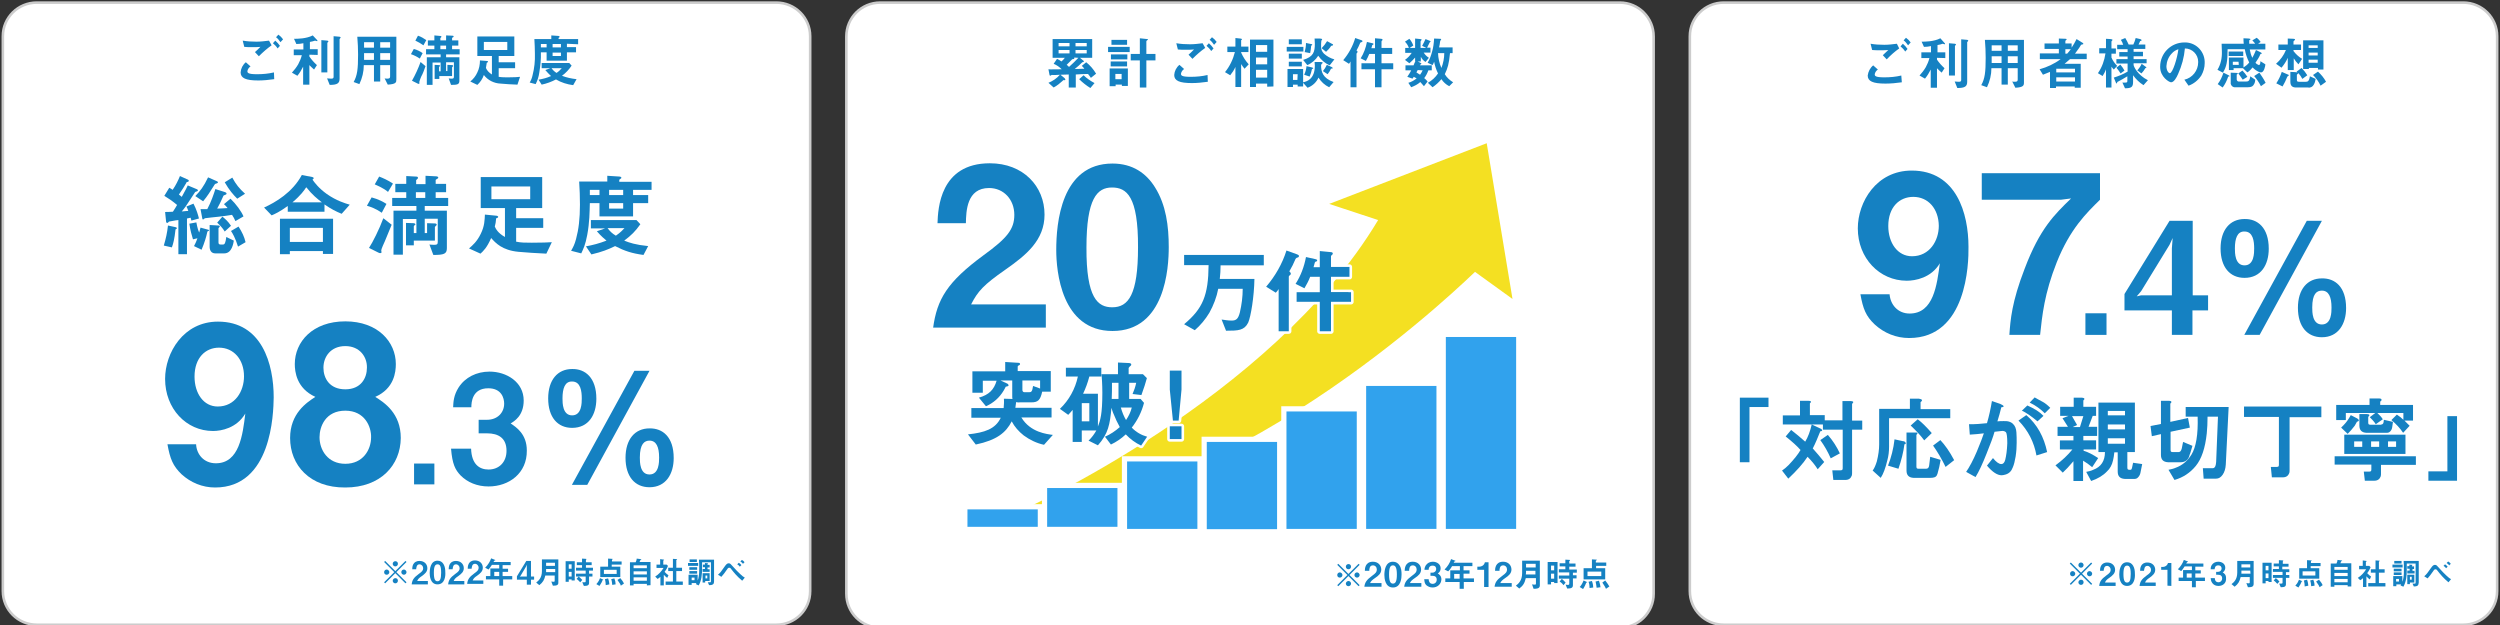 <?xml version="1.0" encoding="utf-8"?>
<!-- Generator: Adobe Illustrator 28.2.0, SVG Export Plug-In . SVG Version: 6.00 Build 0)  -->
<svg version="1.1" id="レイヤー_1" xmlns="http://www.w3.org/2000/svg" xmlns:xlink="http://www.w3.org/1999/xlink" x="0px"
	 y="0px" viewBox="0 0 960 240" style="enable-background:new 0 0 960 240;" xml:space="preserve">
<rect x="0" y="0" width="960" height="240" fill="#333333" stroke="none"/>
<style type="text/css">
	.st0{fill:#FFFFFF;stroke:#CCCCCC;stroke-width:0.998;}
	.st1{fill:#1581C2;}
	.st2{fill-rule:evenodd;clip-rule:evenodd;fill:#1581C2;}
	.st3{fill:#FFFFFF;stroke:#CCCCCC;}
	.st4{fill:#F4E022;}
	.st5{fill:#31A2ED;}
	.st6{fill:#FFFFFF;}
	.st7{fill:#1581C2;stroke:#FFFFFF;stroke-width:2;stroke-linejoin:round;}
</style>
<g id="レイヤー_4">
	<path id="角丸長方形_1_5_" class="st0" d="M661.9,1h284c7.2,0,13,5.8,13,12.9V227c0,7.2-5.8,12.9-13,12.9h-284
		c-7.2,0-13-5.8-13-12.9V13.9C648.9,6.8,654.7,1,661.9,1z"/>
	<g>
		<path class="st1" d="M671.8,156.3v21.2h-3.7v-24.8h11v3.6H671.8z"/>
		<path class="st1" d="M699.6,165c0.2,0.3,0.1,0.4-0.1,0.5c-0.1,0.1-0.3,0.1-0.5,0.1c-1,2.5-1.9,4.7-2.9,6.6c1.5,1.7,3,3.4,4.4,5.2
			l-2.5,2.8c-1-1.6-2.3-3.2-3.9-4.8c-1.7,2.6-4.2,5.4-7.4,8.4l-2.4-3.1c0.9-0.6,1.7-1.3,2.5-2.1c2.1-2.2,3.7-4.2,4.6-5.8
			c-1.3-1.5-3.2-3.2-5.7-5.2l2.1-2.5c1.8,1.4,3.6,2.9,5.4,4.5c1.1-1.8,1.9-4,2.5-6.6l3.2,1.5C699.3,164.6,699.5,164.8,699.6,165z
			 M695,154.9v4.5h5.7v2h6.8V154h3.2c1.1,0.1,1.2,0.4,0.5,1.1v6.4h3.9v3.5h-3.9v16.5c0,0.4,0,0.7-0.1,1.1c-0.4,1.1-1.2,1.7-2.5,1.7
			H704l-0.4-3.7h3.2c0.4,0,0.6-0.1,0.7-0.3c0.1-0.2,0.1-0.4,0.1-0.7V165H700v-2h-15.4v-3.5h6.6v-5.6h3.2
			C695.5,153.9,695.7,154.3,695,154.9z M706.5,174.1L703,176c-1.1-2.5-2.4-4.8-4-7l2.9-2C703.9,169.3,705.4,171.7,706.5,174.1z"/>
		<path class="st1" d="M738,153.9c-0.1,0.2-0.3,0.4-0.5,0.5v2.7h11.4v3.5h-23.5v11c0,1.8-0.2,3.5-0.7,5.3c-0.7,2.9-1.5,5.1-2.5,6.6
			l-3.1-2.8c0.6-0.8,1.1-1.9,1.6-3.5c0.6-2.4,0.9-4.6,0.9-6.5V157h11.8v-3.9h3.5C737.9,153.3,738.2,153.5,738,153.9z M731.7,169.9
			c0.1,0.2,0.1,0.3,0.1,0.4c0,0.2-0.2,0.3-0.5,0.3c-0.4,3.1-1.2,6.2-2.3,9.4l-4-1.2c1.2-3.1,2.1-6.5,2.5-10.1l3.2,0.7
			C731.2,169.4,731.5,169.6,731.7,169.9z M735.9,167v12c0,0.3,0,0.5,0.1,0.7s0.3,0.3,0.7,0.3h2.9c0.7,0,1.1-0.4,1.2-1.3l0.4-3.3
			l4,1.2c-0.3,1.9-0.7,3.6-1.2,5.3c-0.1,0.3-0.2,0.5-0.3,0.7c-0.3,0.6-1.1,0.9-2.5,0.9h-6.4c-1.8-0.1-2.7-1-2.7-2.8v-14.6h3.3
			C736.4,166,736.6,166.3,735.9,167z M741.8,166.3l-2.9,2.8c-1.3-1.8-3.1-3.7-5.2-5.7l2.7-2.4C738,162.2,739.8,164,741.8,166.3z
			 M747.1,179.3c-1.5-3.1-3.1-5.8-4.8-8.2l2.8-2.1c1.7,1.8,3.5,4.3,5.3,7.7L747.1,179.3z"/>
		<path class="st1" d="M768.1,155.1c1.6,0.7,1.7,1.2,0.4,1.3c-0.4,1.7-0.9,3.5-1.5,5.4c0.8-0.1,1.6-0.1,2.4-0.1s1.4,0,1.7,0.1
			c0.8,0.2,1.5,0.5,2,1.1c0.7,0.7,1.1,1.7,1.2,3.1c0.1,1.3,0.1,2.7,0.1,4c0,1.6-0.1,3.4-0.4,5.3c-0.3,1.7-0.6,3.1-1.1,4.2
			c-0.5,1.4-1.4,2.3-2.7,2.7c-0.6,0.2-1.2,0.3-1.6,0.3c-1.6,0-3.5-1.2-5.6-3.7l2.3-2.9c1.2,1.5,2.3,2.3,3.2,2.3
			c0.7,0,1.2-0.5,1.5-1.6c0.4-1.6,0.7-3.7,0.8-6.4c0-2.4-0.2-3.8-0.5-4.2c-0.4-0.4-1-0.6-1.7-0.5c-0.8,0.1-1.7,0.2-2.7,0.3
			c-0.5,1.8-1.5,4.6-3.1,8.5c-1.5,3.8-2.9,6.8-4.2,8.9l-3.6-2c1.3-1.9,2.7-4.5,4.1-7.8c1.4-3.4,2.3-5.7,2.7-7
			c-1.6,0.2-3.4,0.4-5.4,0.5l-0.3-4c1.2,0,2.4,0,3.6-0.1c1.1-0.1,2.3-0.2,3.3-0.3c0.8-2.7,1.4-5.5,1.9-8.5L768.1,155.1z
			 M778.1,159.4c4.2,3.6,6.8,8.4,8,14.2l-4.1,1.3c-0.9-5.1-3.2-9.6-6.9-13.4L778.1,159.4z M784.7,159.7l-2.3,2.1
			c-2.4-2-4.4-3.4-6-4.1l2.1-2C781.2,156.9,783.3,158.2,784.7,159.7z M784.2,154.2c1,0.5,2,1.3,3.1,2.4l-2.1,2.1
			c-1.6-1.6-3.5-3-5.8-4.1l1.9-2C782.2,153.1,783.2,153.7,784.2,154.2z"/>
		<path class="st1" d="M800,153.8v2.4h4.9v3.5h-1.3l-1.6,4.2h3.3v3.5H800v1.7h4.9v3.5h-4.8v0.5c1.8,0.5,3.6,1.5,5.6,2.8l-2.3,3.5
			c-1.2-1-2.3-1.8-3.5-2.5v7.8h-3.7v-7.6c-1.6,1.9-3,3.4-4.1,4.4l-2.8-2.8c2.6-1.9,4.7-3.9,6.5-6.1H791v-3.5h5.2v-1.7h-6.1v-3.5h4
			c-0.6-1-1.3-2.1-2.1-3.3l2.3-0.9h-3.2v-3.5h5.2v-3.5h3.2C800.5,152.8,800.7,153.2,800,153.8z M795.6,159.7l2,3.5l-1.7,0.8h2.8
			l1.3-4.2h-4.4L795.6,159.7L795.6,159.7z M819.8,154.6v19h-2.9v5.8c0,0.3,0,0.5,0.1,0.7s0.3,0.3,0.7,0.3h0.4l0.3-0.1
			c0.1-0.1,0.2-0.3,0.3-0.7l0.4-1.9l3.5,0.5l-0.7,3.5c-0.2,0.8-0.6,1.4-1.2,1.9c-0.3,0.2-0.6,0.3-0.9,0.3h-3.9
			c-1.8-0.1-2.7-1-2.7-2.8v-7.4h-1.3c-0.1,1.2-0.3,2.2-0.5,3.1c-0.4,1.8-1.2,3.2-2.3,4.2c-1.5,1.6-3.5,2.8-6.1,3.7l-1.9-3.5
			c1-0.2,1.9-0.4,2.7-0.8c3-1.1,4.5-3.4,4.5-6.8h-2.5v-19H819.8z M809.4,157.8v1.7h6.6v-1.7H809.4z M809.4,163v1.9h6.6V163H809.4z
			 M809.4,168.3v2.1h6.6v-2.1H809.4z"/>
		<path class="st1" d="M833.4,155v7l6.8-1.5l0.7,3.7l-7.4,1.6v6.8c0,0.3,0,0.5,0.1,0.7s0.3,0.3,0.7,0.3h1.9c0.4,0,0.6,0,0.8-0.1
			c0.4-0.2,0.6-0.6,0.8-1.3l0.5-2.5l3.6,1.5l-0.8,2.7c-0.2,0.5-0.4,1-0.5,1.5c-0.6,1.4-1.7,2.1-3.2,2.1h-4.9c-1.8-0.1-2.7-1-2.7-2.8
			v-8l-3.5,0.8l-0.5-3.9l4-0.8v-8.9h3.2C833.9,154,834.1,154.4,833.4,155z M854.7,178.4c-0.1,1.6-0.5,2.9-1.2,3.9s-1.5,1.5-2.5,1.5
			h-4.8l-0.3-4h3.5c0.3,0,0.5,0,0.7-0.1c0.5-0.2,0.8-0.9,0.9-2.3l0.7-17.4h-4c0,2.3-0.1,4.4-0.3,6.4c-0.6,5.7-2,9.8-4.2,12.5
			s-5,4.5-8.2,5.4l-2.3-3.9c1-0.2,1.9-0.4,2.8-0.8c2.5-0.9,4.5-2.6,6-5c1.8-2.9,2.6-7.8,2.4-14.6h-4.6v-3.7h16.5L854.7,178.4z"/>
		<path class="st1" d="M891.4,160.2h-12.2v20.3c0,0.4,0,0.7-0.1,1.1c-0.4,1.1-1.2,1.7-2.5,1.7h-4.2l-0.4-4h2.3
			c0.4,0,0.6-0.1,0.7-0.3c0.1-0.2,0.1-0.4,0.1-0.7v-18.2h-13.4v-4h29.7L891.4,160.2L891.4,160.2z"/>
		<path class="st1" d="M927.7,178.5h-13.4v3.3c0,0.4,0,0.7-0.1,1.1c-0.4,1.1-1.2,1.7-2.5,1.7h-3.6l-0.4-3.5h2.1
			c0.4,0,0.6-0.1,0.7-0.3c0.1-0.2,0.1-0.4,0.1-0.7v-1.7h-14.1v-3.2h31.2V178.5L927.7,178.5z M922.9,158.6h-10
			c0.9,0.8,1.6,1.6,2.1,2.4l-2.7,1.9c-0.7-1.1-1.5-1.9-2.3-2.7l2.1-1.6h-11.3v2.7h-3.7v-5.8h12.8V153h3.5c0.9,0,1.2,0.2,1.1,0.7
			c-0.1,0.2-0.3,0.4-0.5,0.5v1.3h12.6v6h-3.3l2,2l-2.5,2.7c-1.2-1.8-2.7-3.4-4.5-4.9l2.1-2.1c1.1,0.7,1.9,1.4,2.5,2L922.9,158.6
			L922.9,158.6z M905.5,161.8c-0.1,0.1-0.2,0.1-0.4,0.1c-0.3,0.5-0.6,1.1-0.9,1.6c-0.9,1.2-1.8,2.2-2.7,3.1l-2.5-2.4
			c0.3-0.3,0.6-0.6,0.9-0.9c1.1-1.1,2-2.4,2.8-3.9l2.5,1.3C905.9,161.2,906,161.5,905.5,161.8z M923.7,174.3h-23.5v-7.4h23.5V174.3z
			 M904,169.5v2.1h3.1v-2.1H904z M914.4,163c0.5,0,0.8-0.3,0.9-0.9l0.1-0.9l3.5,0.8l-0.3,2.1c-0.1,0.7-0.4,1.2-0.8,1.6
			c-0.4,0.4-0.8,0.5-1.3,0.5h-7.8c-1.8-0.1-2.7-1-2.7-2.8V159h2.9c1.1,0.1,1.2,0.4,0.5,1.1v2c0,0.3,0,0.5,0.1,0.7s0.3,0.3,0.7,0.3
			h4.2L914.4,163L914.4,163z M910.5,169.5v2.1h3.1v-2.1H910.5z M917,169.5v2.1h3.1v-2.1H917z"/>
		<path class="st1" d="M939.8,181v-21.2h3.7v24.8h-11V181H939.8z"/>
	</g>
	<g>
		<path class="st1" d="M795.2,224.6l-0.4-0.4l3.9-3.9l-3.9-3.9l0.4-0.4l3.9,3.9l3.9-3.9l0.4,0.4l-3.9,3.9l3.9,3.9l-0.4,0.4l-3.9-3.9
			L795.2,224.6z M796.9,220.3c0,0.5-0.4,1-1,1s-1-0.4-1-1s0.5-1,1-1S796.9,219.8,796.9,220.3z M800.1,217c0,0.5-0.4,1-1,1
			s-1-0.5-1-1c0-0.6,0.5-1,1-1C799.7,216,800.1,216.5,800.1,217z M800.1,223.6c0,0.5-0.4,1-1,1s-1-0.5-1-1s0.5-1,1-1
			C799.7,222.6,800.1,223,800.1,223.6z M803.4,220.3c0,0.5-0.4,1-1,1c-0.5,0-1-0.4-1-1s0.5-1,1-1S803.4,219.8,803.4,220.3z"/>
		<path class="st1" d="M806.1,224.9c0.2-1.6,0.8-2.5,2.7-3.9c1.3-0.9,1.7-1.4,1.7-2.2s-0.6-1.5-1.4-1.5c-1.2,0-1.2,1.3-1.3,1.9h-1.4
			c0-0.8,0.1-3.2,2.8-3.2c1.8,0,3,1.2,3,2.8c0,1.4-1,2.2-2.1,3c-1.2,0.8-1.5,1.2-1.8,1.9h4.1v1.3h-6.3V224.9z"/>
		<path class="st1" d="M816.8,225c-2.8,0-3-3.3-3-4.4c0-1.4,0.3-4.7,3-4.7c1.1,0,1.8,0.5,2.3,1.3c0.6,1,0.7,2.1,0.7,3.2
			C819.9,221.6,819.7,225,816.8,225z M816.8,217.2c-0.8,0-1.4,0.6-1.4,3.2c0,2.8,0.6,3.3,1.4,3.3c0.9,0,1.4-0.7,1.4-3.3
			C818.2,217.7,817.6,217.2,816.8,217.2z"/>
		<path class="st1" d="M821.6,224.9c0.2-1.6,0.8-2.5,2.7-3.9c1.3-0.9,1.7-1.4,1.7-2.2s-0.6-1.5-1.4-1.5c-1.2,0-1.2,1.3-1.3,1.9h-1.5
			c0-0.8,0.1-3.2,2.8-3.2c1.8,0,3,1.2,3,2.8c0,1.4-1,2.2-2.1,3c-1.2,0.8-1.5,1.2-1.8,1.9h4.1v1.3h-6.2V224.9z"/>
		<path class="st1" d="M832.3,224.9v-6.1h-2.4v-1.1h0.7c0.6,0,1.6-0.4,1.9-1.5h1.3v8.8L832.3,224.9L832.3,224.9z"/>
		<path class="st1" d="M843.2,223.1v2.4h-1.5v-2.4h-5.1v-1.3h1.7v-2.9h3.4v-1.4h-2.8c-0.7,1.1-1.1,1.5-1.3,1.8l-1.3-0.7
			c1.1-1.1,1.9-2.4,2.3-3.6l1.5,0.6c0.1,0,0.1,0.1,0.1,0.1s0,0.1-0.1,0.1c0,0-0.2,0.1-0.3,0.1c0,0-0.2,0.4-0.3,0.5h6.6v1.2H843v1.4
			h2.1v1.2H843v1.6h3.7v1.3L843.2,223.1L843.2,223.1z M841.6,220.2h-1.9v1.6h1.9V220.2z"/>
		<path class="st1" d="M851.9,225c-0.9,0-1.7-0.3-2.2-0.9c-0.4-0.5-0.7-0.9-0.8-2.1h1.6c0,1.2,0.7,1.6,1.4,1.6
			c0.8,0,1.4-0.6,1.4-1.5c0-1-0.6-1.4-1.6-1.4H851v-1.1h0.7c0.8,0,1.4-0.6,1.4-1.3c0-0.4-0.2-1.2-1.3-1.2c-1.3,0-1.3,1.1-1.4,1.5
			h-1.5c0-0.4,0-0.9,0.4-1.6c0.5-0.8,1.4-1.3,2.5-1.3c1.4,0,2.7,0.8,2.7,2.3c0,1.2-0.8,1.7-1,1.8c0.5,0.3,1.3,0.8,1.3,2.1
			C855,224,853.5,225,851.9,225z"/>
		<path class="st1" d="M863.2,225.5l-0.6-1.6c0.2,0,0.5,0.1,0.9,0.1c0.3,0,0.4-0.1,0.4-0.4v-2h-3.5c-0.4,1.7-0.9,2.6-2.3,3.7l-1.2-1
			c0.9-0.7,2.2-1.8,2.2-4.4v-4.5h6.3v8.8C865.4,225.4,864.5,225.5,863.2,225.5z M864.1,219.1h-3.4c0,0.7,0,1,0,1.2h3.5L864.1,219.1
			L864.1,219.1z M864.1,216.7h-3.4v1.2h3.4V216.7z"/>
		<path class="st1" d="M871.1,223.5v-0.4H870v0.9h-1.2v-7.9h3.5v7.4H871.1z M871.1,217.3H870v1.7h1.1V217.3z M871.1,220.2H870v1.8
			h1.1V220.2z M877.8,219.6v1.2h1.3v1.1h-1.3v2.4c0,0.9-0.5,1.2-2,1.2l-0.6-1.4c0.4,0,0.8,0,0.8,0c0.3,0,0.5,0,0.5-0.4v-1.8h-3.7
			v-1.1h3.7v-1.2h-3.7v-1.1h2.3v-1h-2v-1.1h2v-1.3l1.5,0.1c0.1,0,0.2,0,0.2,0.1s-0.1,0.1-0.1,0.2c-0.1,0.1-0.1,0.1-0.1,0.2v0.8h2.2
			v1.1h-2.4v1h2.7v1.1h-1.3L877.8,219.6L877.8,219.6z M874.5,224.2c-0.7-0.8-1.1-1.1-1.4-1.3l0.8-0.9c0.3,0.2,0.8,0.6,1.4,1.3
			L874.5,224.2z"/>
		<path class="st1" d="M883.9,223.3c-0.1,0-0.1,0-0.1,0.1c-0.2,0.5-0.5,1.2-1.2,2.2l-1.2-0.7c0.3-0.4,0.9-0.9,1.4-2.3l1.1,0.5
			c0.2,0.1,0.2,0.1,0.2,0.2C884.1,223.2,884,223.2,883.9,223.3z M887.3,217.4v0.8h3.3v4h-7.7v-4h3v-3.1l1.6,0.1c0.1,0,0.2,0,0.2,0.1
			s-0.1,0.1-0.1,0.1c-0.1,0-0.2,0.1-0.2,0.2v0.6h3.7v1.2L887.3,217.4L887.3,217.4z M889.1,219.4h-4.9v1.6h4.9V219.4z M885,225.2
			c0-0.8-0.1-1.5-0.3-2.3l1.2-0.3c0.4,1,0.4,1.7,0.5,2.3L885,225.2z M887.5,225.1c-0.1-0.8-0.1-1.4-0.4-2.2l1.2-0.3
			c0.4,1,0.5,1.7,0.5,2.3L887.5,225.1z M890.7,225.5c-0.1-0.4-0.4-1-1.3-2.2l1.1-0.7c0.6,0.7,1.1,1.4,1.4,2.1L890.7,225.5z"/>
		<path class="st1" d="M901.5,225.4v-0.7h-5.1v0.6H895v-8.9h2.2c0.3-0.6,0.4-1.1,0.4-1.4l1.6,0.2c0.1,0,0.2,0.1,0.2,0.1l-0.1,0.1
			c-0.2,0.1-0.3,0.1-0.3,0.2c0,0-0.3,0.6-0.3,0.7h4.2v8.9h-1.4L901.5,225.4L901.5,225.4z M901.5,217.7h-5.1v1.1h5.1V217.7z
			 M901.5,220h-5.1v1.2h5.1V220z M901.5,222.3h-5.1v1.3h5.1V222.3z"/>
		<path class="st1" d="M910,222.5c-0.4-0.3-0.8-0.6-1.3-1.2v4.1h-1.3V222c-0.4,0.4-0.7,0.6-1.1,0.8l-0.9-0.9c1.3-0.8,2.4-2,3.2-3.3
			h-2.7v-1.3h1.4v-2.1l1.4,0.2c0.1,0,0.1,0,0.1,0.1c0,0,0,0.1-0.1,0.1c-0.2,0.2-0.2,0.2-0.2,0.2v1.5h1.3l0.5,0.5
			c-0.2,0.5-0.4,1.1-1.3,2.3c0.6,0.6,1,1,1.5,1.3L910,222.5z M909.4,225.2v-1.3h2.8v-4h-1.8v-1.3h1.8v-3.4l1.5,0.1
			c0.1,0,0.1,0,0.1,0.1c0,0,0,0.1-0.1,0.1c-0.1,0.1-0.2,0.2-0.2,0.2v2.9h2.2v1.3h-2.2v4h2.5v1.3L909.4,225.2L909.4,225.2z"/>
		<path class="st1" d="M918.7,217.9v-1.1h3.9v1.1H918.7z M926.9,225.2l-0.5-1.1c0.3,0,0.8,0,0.9,0c0.3,0,0.3-0.2,0.3-0.6v-7.1h-3.4
			v2.4c0,2.2-0.2,4.6-1.3,6.5l-1.1-0.5c0.1-0.1,0.2-0.3,0.2-0.4h-1.8v0.7H919v-3.9h3.5v2.2c0.2-0.4,0.3-0.8,0.4-1.5
			c0.2-1,0.2-2.2,0.2-3.2c0-1.1,0-2.2-0.1-3.3h5.8v8.3C928.7,224.7,928.5,225.2,926.9,225.2z M919.2,219.4v-1h3v1H919.2z
			 M919.2,220.8v-1h3v1H919.2z M919.4,216.4v-1h2.8v1H919.4z M921.2,222.3h-1.1v1h1.1V222.3z M925.4,223.7v0.6h-1v-3.6h2.7v3H925.4z
			 M924.4,220.1v-1h0.9v-0.7h-0.9v-1h0.8v-0.6l1.1,0.1c0,0,0.1,0,0.1,0.1c0,0,0,0-0.1,0.1l-0.1,0.1v0.3h0.8v1h-0.6v0.7h0.8v1h-2.8
			V220.1z M926.1,221.5h-0.7v1.1h0.7V221.5z"/>
		<path class="st1" d="M940.2,223.6c-1.9-1.6-3-2.9-4.4-4.7c-0.1-0.2-0.4-0.3-0.6-0.3c-0.1,0-0.4,0-0.7,0.5c-1,1.5-1.6,2.2-2.3,3
			l-1.3-0.8c1-0.9,1.2-1.2,2.6-3.2c0.5-0.7,0.9-1.2,1.5-1.2s0.8,0.3,1.6,1.2s2.1,2.3,2.8,2.9c0.8,0.8,1.4,1.2,1.8,1.4L940.2,223.6z
			 M939.3,218.2c-0.3-0.4-0.6-0.7-1-0.9l0.6-0.6c0.5,0.3,0.7,0.6,1,0.9L939.3,218.2z M940.5,217.1c-0.2-0.3-0.5-0.6-1-0.9l0.6-0.6
			c0.5,0.3,0.8,0.6,1,0.9L940.5,217.1z"/>
	</g>
	<g>
		<path class="st1" d="M733.1,129.8c-5,0-9.6-1.9-13.2-5.2c-3.4-3.2-4.5-6-5.5-11.6h11.2c0.3,3.9,3.1,7.4,7.7,7.4
			c9.2,0,10.5-11,11.6-19.3c-3.3,5.6-9.4,6.7-12.7,6.7c-10.5,0-18.8-8.7-18.8-20.1c0-10.1,7.1-22.2,20.7-22.2
			c17.2,0,21.8,16.5,21.8,29.3C756,101.2,755.3,129.8,733.1,129.8z M734.7,75.6c-5.3,0-9.6,3.9-9.6,11.2c0,6.5,3.6,11.6,9.1,11.6
			c6.8,0,10.3-6,10.3-11.7C744.4,80.1,740.4,75.6,734.7,75.6z"/>
		<path class="st1" d="M789.8,100.7c-4.8,12.1-5.6,20.5-6.4,27.9h-11.8c0.4-5.7,0.9-12.6,5.9-25.5c5.8-15.3,11.4-20.7,17.8-26.9
			l-3.9,0.5H761V66.5h45.4v10.2C801.2,81.8,794.9,87.9,789.8,100.7z"/>
		<path class="st1" d="M800.8,128.6v-8.3h8.1v8.3H800.8z"/>
		<path class="st1" d="M841.9,119.2v9.4H834v-9.4h-18.2v-6.3l17.3-28.1h8.9v28.6h5.9v5.8C847.9,119.2,841.9,119.2,841.9,119.2z
			 M833.1,94l-10.9,17.8l-1.7,2l1.7-0.4H834v-18l0.3-4L833.1,94z"/>
		<path class="st1" d="M871.2,95.5c0,6.2-3,11.2-9.3,11.2c-5.6,0-9.2-4.1-9.2-11.3c0-7.1,3.6-11.3,9.2-11.3
			C866.9,84,871.2,87.4,871.2,95.5z M858.2,95.4c0,1.7,0,6.5,3.7,6.5s3.7-4.8,3.7-6.5c0-2.7-0.4-6.5-3.7-6.5
			C859.1,88.8,858.2,91.6,858.2,95.4z M867.7,128.6h-5.9l24-43.8h5.8L867.7,128.6z M900.9,118.3c0,6.1-3,11.2-9.3,11.2
			c-5.6,0-9.2-4.1-9.2-11.3c0-7.1,3.6-11.3,9.2-11.3C896.6,106.8,900.9,110.1,900.9,118.3z M887.9,118.1c0,1.7,0,6.5,3.7,6.5
			s3.7-4.8,3.7-6.5c0-4.1-1.1-6.5-3.7-6.5C889.6,111.6,887.9,112.8,887.9,118.1z"/>
	</g>
	<path id="ご利用者様の感想_1_" class="st2" d="M733.7,16.3c-0.5-0.7-1.1-1.3-1.8-1.8l-0.9,1c0.7,0.5,1.2,1.2,1.7,1.9
		L733.7,16.3z M732.5,18.8c-0.5-0.7-1.1-1.4-1.8-2l-0.9,1c0.7,0.6,1.3,1.2,1.8,2L732.5,18.8z M729.3,18.6l-0.9-1.8
		c-1.6,0.2-3.2,0.4-4.8,0.4c-1.8,0-3.6-0.1-5.3-0.4l0.6,2.4c1,0.1,1.6,0.1,2.9,0.1c1.6,0,2.3,0,3.3-0.1c-0.8,0.8-1.7,1.6-2.1,2
		l1.5,1.6C726,21.2,727.6,19.8,729.3,18.6z M730.3,31.6l-0.2-2.6c-2.1,0.5-4.3,0.7-6.5,0.7c-3.6,0-3.7-0.6-3.7-1.2
		c0.1-0.7,0.6-1.4,1.2-1.8l-1.8-1.6c-1.2,1-1.9,2.4-2.1,3.9c0,2.2,2,3.1,6.8,3.1C726.1,32.1,728.2,31.9,730.3,31.6z M755.8,15.6
		c0-0.2-0.2-0.2-0.4-0.3l-2.3-0.2v15.6c0,0.6-0.3,0.7-1,0.7c-0.5,0-1-0.1-1.5-0.1l1,2.5c2.9,0,3.8-0.6,3.8-2.4V16.2
		c0.1-0.1,0.2-0.3,0.3-0.4C755.7,15.8,755.8,15.7,755.8,15.6L755.8,15.6z M751.1,17.1c0-0.2-0.2-0.2-0.4-0.3l-2.3-0.2V29h2.3V17.7
		c0-0.1,0.1-0.2,0.2-0.3C751,17.3,751.1,17.2,751.1,17.1L751.1,17.1z M747,22.3v-2.2h-3v-2.8c0.7-0.1,1.4-0.3,2-0.5
		c0.2,0.1,0.5,0.1,0.7,0.2c0.1,0,0.2,0,0.2-0.1c0-0.2-0.1-0.4-0.3-0.5l-1.5-1.7c-2.5,1.3-5.9,1.3-7.2,1.3l0.9,2
		c0.9,0,1.8-0.1,2.7-0.3v2.4h-3.7v2.2h3.1c-0.3,1.2-0.8,2.4-1.4,3.5c-0.7,1.2-1.5,2.2-2.4,3.2l2.1,1.2c0.9-1.1,1.6-2.3,2.2-3.5v7
		h2.4v-7.5c0.6,0.6,1.2,1.2,1.8,1.7l1.1-1.7c-1.1-1-2.1-2.1-2.9-3.3v-0.7L747,22.3L747,22.3z M777.2,31.6V15.3h-15
		c0.2,2.3,0.3,4.6,0.3,6.9c0,5.5-0.3,8-1.7,10.5l2.2,0.8c1.1-2.3,1.7-4.8,1.7-7.3h3.9v6.3h2.4v-6.3h3.8v4.4c0,0.6-0.3,0.8-1.1,0.8
		c-0.3,0-0.7,0-1-0.1l1.2,2.4C777.1,33.5,777.2,32.8,777.2,31.6L777.2,31.6z M774.8,19.5H771v-2.1h3.8V19.5z M774.8,24.2H771v-2.6
		h3.8V24.2z M768.6,19.5h-3.8c0-0.8,0-1.3,0-2.1h3.8V19.5L768.6,19.5z M768.6,24.2h-3.8c0-0.4,0-0.7,0-2.6h3.8V24.2L768.6,24.2z
		 M801.3,22.7v-2.1h-4.5c0.7-0.9,1.4-2,1.6-2.2c0.7-1.2,0.7-1.2,1-1.3c0.4,0,0.6-0.1,0.6-0.3c0-0.1-0.1-0.2-0.2-0.3l-2.4-1.5
		c-0.6,1.2-1.2,2.3-1.9,3.3v-1.6h-2.4v-1c0-0.1,0.2-0.2,0.3-0.3s0.2-0.2,0.2-0.3s-0.2-0.2-0.3-0.2l-2.7-0.1v1.9h-5.5v2.1h5.5v1.7
		h-7.3v2.2h8c-2.4,1.8-5.2,3.1-8.1,3.9l1.3,2.1c1.2-0.5,1.8-0.7,2.7-1.1v6.2h2.3v-0.6h7.2v0.5h2.3v-9.2h-6.2
		c0.7-0.6,1.4-1.2,2.1-1.8L801.3,22.7L801.3,22.7z M796.8,27.8h-7.2v-1.4h7.2V27.8z M796.8,31.3h-7.2v-1.6h7.2V31.3z M795.2,18.9
		c-0.4,0.6-0.9,1.1-1.4,1.7h-0.7v-1.7H795.2z M824.2,26c0-0.2-0.2-0.3-0.3-0.4l-1.5-1.1c-0.4,0.9-1,1.8-1.7,2.5l1.6,1.2
		c0.6-0.6,1.1-1.3,1.5-2c0.1-0.1,0.2-0.1,0.3-0.1C824.1,26.2,824.2,26.1,824.2,26L824.2,26L824.2,26z M824.8,30.8
		c-4-2-5.5-5.3-5.5-5.9v-0.6h5v-1.6h-5v-1.1h3.6v-1.7h-3.6v-1.1h4.5v-1.7h-2.6c0.1-0.2,0.6-1.2,0.6-1.3c0.1-0.1,0.2-0.1,0.3-0.1
		c0.2-0.1,0.3-0.2,0.3-0.3c-0.1-0.2-0.4-0.4-0.6-0.4l-1.7-0.4c-0.2,0.8-0.5,1.7-0.9,2.5h-1.8c-0.4-0.9-0.8-1.7-1.3-2.5l-1.7,0.7
		c0.4,0.6,0.7,1.2,0.9,1.9H813v1.7h4V20h-3.2v1.7h3.2v1h-4.3v1.7h4.3v3.1c-1.7,1-3.4,1.7-5.3,2.3l0.7,1.7c0.1,0.3,0.2,0.5,0.4,0.6
		c0.1-0.1,0.2-0.3,0.2-0.5c0.1-0.2,0.3-0.3,0.4-0.3c0.4-0.2,2.6-1.4,3.5-2v1.9c0,0.5-0.4,0.6-1.9,0.5l1,2.2c2.5,0,3.1-0.5,3.1-2.5
		v-2.5c1.1,1.5,2.4,2.8,4,3.8L824.8,30.8z M815.8,27.1c-0.4-0.8-1-1.6-1.6-2.3l-1.5,1.2c0.6,0.7,1.1,1.4,1.6,2.2L815.8,27.1z
		 M813,25.3c-0.9-0.9-1.7-2-2.2-3.2v-1.5h1.7v-2h-1.7v-2.7c0.1-0.1,0.2-0.3,0.3-0.4c0.1,0,0.1-0.1,0.1-0.2c0-0.2-0.4-0.2-0.7-0.3
		l-1.8-0.1v3.6h-2.6v2h2.4c-0.4,2.7-1.3,5.3-2.9,7.6l1.8,1.1c0.5-0.8,1-1.7,1.3-2.6v7h2.1v-8c0.3,0.4,0.6,0.8,0.9,1.1L813,25.3z
		 M846.6,24.3c0.2-4.2-3-7.8-7.2-8c-0.2,0-0.4,0-0.6,0c-5.1,0-9.3,4.1-9.3,9.3c0,0,0,0,0,0.1c0,3.9,3.5,5.9,4.2,5.9
		c1.1,0,2.1-1.8,2.7-3.2c1.4-3.1,2.3-6.4,2.6-9.8c2.8,0,5.1,2.3,5.1,5.1c0,0.1,0,0.1,0,0.2c0,3.2-2.2,6-5.3,6.7l1.6,2.3
		c2-0.7,3.7-2.1,4.9-3.9C846.1,27.6,846.6,25.9,846.6,24.3L846.6,24.3z M836.5,18.9c-0.4,3.4-2.2,9.2-3.3,9.2
		c-0.4,0-1.3-0.9-1.3-2.7c0.1-1.8,0.8-3.6,2.1-4.9C834.6,19.8,835.5,19.2,836.5,18.9L836.5,18.9z M869.9,24.7l-1.9-1.2
		c0,0.6-0.1,1.5-0.6,1.5c-0.5-0.2-1-0.5-1.3-0.9c0.7-1,1.4-2.1,1.9-3.3c0.1-0.1,0.1-0.1,0.2-0.1c0.1,0,0.3,0,0.3-0.2
		c0-0.1,0-0.2-0.4-0.4l-1.8-0.9c-0.4,1-0.9,2.1-1.4,3c-0.5-1-0.8-2.1-1-3.2h6v-2.2h-2.8l1-0.7c-0.4-0.6-0.9-1.1-1.5-1.6l-1.7,1
		c0.6,0.6,0.8,0.9,1.1,1.3h-2.3c0-0.1,0-1.2,0-1.3c0.2-0.1,0.3-0.3,0.5-0.4c0-0.2-0.2-0.2-0.6-0.3l-2.1-0.1c0,0.7,0,1.4,0.1,2.1
		h-8.5c0,1,0.1,2,0.1,2.9c0.1,2.5-0.4,5-1.7,7.1l2.1,1.1c1.4-2.3,1.8-4.2,1.8-9h6.6c0.3,1.8,0.9,3.5,1.7,5.1
		c-0.6,0.8-1.4,1.4-2.2,1.9v-3.8h-5.6v4.8h1.8v-0.7h3.6l1.7,1.6c0.8-0.5,1.4-1.2,2-1.9c1.7,1.7,2.9,1.9,3.2,1.9
		C869.4,27.9,869.9,25.3,869.9,24.7L869.9,24.7z M859.7,24.9h-2.3v-1.2h2.2L859.7,24.9L859.7,24.9z M861.4,21.5v-1.7h-5.6v1.7H861.4
		z M870,31.8c-0.7-1.4-1.5-2.6-2.4-3.9l-2,1.3c1,1.2,1.9,2.5,2.6,3.9L870,31.8z M863,29.5c-0.6-0.9-1.2-1.7-1.9-2.4l-1.6,1.1
		c0.6,0.8,1.2,1.6,1.7,2.4L863,29.5z M866,30.6l-1.9-1.3c-0.2,1.9-0.9,2-1.5,2h-2.7c-0.5,0.1-0.9-0.2-1-0.7v-1.9
		c0-0.1,0.1-0.2,0.2-0.2c0.1,0,0.2-0.1,0.2-0.3c0-0.2-0.1-0.2-0.5-0.2l-2.2-0.1v4.3c0.2,0.8,0.9,1.4,1.7,1.3h4.9
		c1.7,0,2.1-0.7,2.3-1.1C865.8,32,866,31.3,866,30.6L866,30.6z M856.2,29.3c-0.1-0.2-0.2-0.3-0.4-0.4l-2-1c-0.5,1.6-1.2,3.1-2.2,4.4
		l1.9,1.3c0.9-1.2,1.6-2.6,2.1-4.1c0.1-0.1,0.2-0.2,0.4-0.2C856.1,29.4,856.2,29.3,856.2,29.3L856.2,29.3L856.2,29.3z M892.2,26.7
		V15.5h-7.8v11h2.2v-0.4h3.5v0.6H892.2L892.2,26.7z M890,21.3h-3.5v-1.1h3.5V21.3z M890,18.4h-3.5v-1h3.5V18.4z M890,24.1h-3.5v-1.2
		h3.5V24.1z M884,22.6c-1.3-0.8-2.4-1.8-3.3-3v-0.4h2.9v-2.1h-2.9V16c0-0.2,0.1-0.3,0.3-0.4c0.1-0.1,0.2-0.2,0.3-0.4
		c0-0.2-0.3-0.3-0.5-0.3l-2.3-0.1v2.3h-3.6v2.1h2.9c-0.8,2-2.1,3.8-3.8,5.3l2.1,1.5c1-1.2,1.8-2.4,2.4-3.8v4.7h2.3v-4.5
		c0.5,0.8,1.1,1.6,1.8,2.3L884,22.6z M889.2,30.3l-2.2-1c-0.3,2-0.9,2.1-1.6,2.1h-2.5c-0.8,0-0.9-0.2-0.9-0.8v-1.9
		c0.1-0.1,0.3-0.3,0.4-0.4c0.1-0.1,0.1-0.1,0.2-0.2c0.6,0.7,1.1,1.4,1.5,2.2l1.9-1.4c-0.6-1-1.3-1.9-2.2-2.8l-1.9,1.4
		c0.1,0.1,0.2,0.2,0.3,0.3c-0.3,0-0.5-0.1-0.8-0.1l-1.9-0.1v3.8c0,1.5,0.7,2.2,2.2,2.2h4.6c0.9,0.2,1.8-0.3,2.2-1.1
		C888.9,31.8,889.1,31.1,889.2,30.3L889.2,30.3z M893.2,31.4c-0.8-1.5-1.9-2.8-3.1-3.9l-1.9,1.3c1.2,1.2,2.2,2.6,2.9,4.1L893.2,31.4
		z M878.9,28.9c-0.1-0.2-0.2-0.3-0.4-0.3l-2.3-1c-0.5,1.6-1.2,3-2.1,4.4l2.4,1.2c0.7-1.2,1.3-2.4,1.8-3.7c0.1-0.2,0.3-0.3,0.5-0.4
		C878.8,29.1,878.9,29,878.9,28.9L878.9,28.9z"/>
</g>
<g id="レイヤー_2_00000011720241065536216280000011730751569323863682_">
	<path id="角丸長方形_1_1_" class="st0" d="M14.1,1h284c7.2,0,13,5.8,13,12.9V227c0,7.2-5.8,12.9-13,12.9h-284
		c-7.2,0-13-5.8-13-12.9V13.9C1.1,6.8,6.9,1,14.1,1z"/>
	<path id="ご利用満足度_1_" class="st2" d="M108.7,15.1c-0.5-0.7-1.1-1.3-1.8-1.8l-0.9,1c0.7,0.5,1.2,1.2,1.7,1.9L108.7,15.1z
		 M107.5,17.6c-0.5-0.7-1.1-1.4-1.8-2l-0.9,1c0.7,0.6,1.3,1.2,1.8,2L107.5,17.6z M104.3,17.4l-1-1.8c-1.6,0.2-3.2,0.4-4.8,0.4
		c-1.8,0-3.6-0.1-5.3-0.4l0.6,2.4c1,0.1,1.6,0.1,2.9,0.1c1.6,0,2.3,0,3.3-0.1c-0.8,0.8-1.6,1.6-2.1,2l1.5,1.6
		C101,20,102.6,18.6,104.3,17.4z M105.3,30.4l-0.1-2.6c-2.1,0.5-4.3,0.7-6.5,0.7c-3.6,0-3.7-0.6-3.7-1.2c0.1-0.7,0.6-1.4,1.2-1.8
		l-1.8-1.6c-1.2,1-1.9,2.4-2,3.9c0,2.2,2,3.1,6.8,3.1C101.1,30.9,103.2,30.7,105.3,30.4L105.3,30.4z M130.8,14.4
		c0-0.2-0.2-0.2-0.4-0.3l-2.3-0.2v15.6c0,0.6-0.3,0.7-1,0.7c-0.5,0-1-0.1-1.5-0.1l1,2.5c2.9,0,3.8-0.6,3.8-2.4V15
		c0.1-0.1,0.2-0.3,0.3-0.4C130.7,14.6,130.8,14.5,130.8,14.4L130.8,14.4z M126.1,15.9c0-0.2-0.2-0.2-0.4-0.3l-2.3-0.2v12.4h2.3V16.5
		c0-0.1,0.1-0.2,0.2-0.3C126,16.1,126.1,16,126.1,15.9L126.1,15.9z M122,21.1v-2.2h-3v-2.8c0.7-0.1,1.4-0.3,2-0.5
		c0.2,0.1,0.4,0.1,0.7,0.2c0.1,0,0.2,0,0.2-0.1c0-0.2-0.1-0.4-0.3-0.5l-1.5-1.6c-2.5,1.3-5.9,1.3-7.2,1.3l0.9,2
		c0.9,0,1.8-0.1,2.7-0.3V19h-3.7v2.2h3.1c-0.3,1.2-0.8,2.4-1.4,3.5c-0.7,1.2-1.5,2.2-2.4,3.2l2.1,1.2c0.9-1.1,1.6-2.3,2.2-3.5v6.9
		h2.4V25c0.6,0.6,1.2,1.2,1.8,1.7l1.1-1.7c-1.1-1-2.1-2.1-2.9-3.3V21L122,21.1L122,21.1z M152.2,30.4V14.1h-15
		c0.2,2.3,0.3,4.6,0.3,6.9c0,5.5-0.3,8-1.7,10.5l2.2,0.8c1.1-2.3,1.7-4.8,1.7-7.3h3.9v6.3h2.4V25h3.8v4.4c0,0.6-0.3,0.8-1.1,0.8
		c-0.3,0-0.7,0-1-0.1l1.2,2.4C152.2,32.3,152.2,31.6,152.2,30.4L152.2,30.4z M149.8,18.3H146v-2.1h3.8V18.3z M149.8,23H146v-2.6h3.8
		V23z M143.6,18.3h-3.8c0-0.8,0-1.3,0-2.1h3.8V18.3L143.6,18.3z M143.6,23h-3.8c0-0.4,0-0.7,0-2.6h3.8V23z M176.5,20.9v-2h-2.9v-1.4
		h2.4v-2h-2.4v-0.9c0-0.1,0-0.1,0.4-0.3c0.1-0.1,0.2-0.2,0.2-0.3c0-0.3-0.4-0.3-0.6-0.3l-2.3-0.1v1.9h-2.2v-0.9
		c0.1-0.1,0.2-0.2,0.3-0.3c0.1,0,0.1-0.1,0.1-0.2c0-0.2-0.2-0.3-0.5-0.3l-2.2-0.2v1.9h-2.5v2h2.5v1.4h-3.2v2h5.6V22h-5.3v10.6h2.2
		V24h3.1v3.4h-0.6v-1.6c0-0.1,0.1-0.2,0.2-0.3c0.1,0,0.2-0.1,0.2-0.2c0-0.2-0.2-0.3-0.4-0.3l-1.7-0.1v5.4h1.8v-1.1h4.9v-3.3
		c0.1-0.2,0.2-0.3,0.3-0.4c0.1,0,0.1-0.1,0.1-0.2c0-0.2-0.2-0.3-0.4-0.3l-1.8-0.1v2.4h-0.5v-3.4h3v5.6c0,0.6-0.3,0.7-0.8,0.7
		c-0.4,0-0.8,0-1.2-0.1l0.9,2.5c2.5,0,3.2-0.2,3.2-1.6v-9h-5.1v-1.1L176.5,20.9L176.5,20.9z M171.3,18.9h-2.2v-1.4h2.2V18.9z
		 M163.7,15.4c-1-0.7-2-1.3-3.2-1.7l-1,1.9c1.1,0.5,2.1,1.1,3.1,1.8L163.7,15.4z M162.3,20.4c-1-0.7-2.2-1.3-3.4-1.6l-1.1,2
		c1.2,0.4,2.4,1,3.4,1.7L162.3,20.4z M163.4,25.4l-1.9-1.6c-0.9,2.5-2,4.9-3.3,7.2l2.2,1.1c0.1,0.1,0.3,0.1,0.4,0.1
		c0.1,0,0.2-0.1,0.3-0.2l0,0c0-0.1-0.1-0.4-0.1-0.5c0.2-0.8,0.5-1.5,0.8-2.2C162.2,28.7,163.1,26.4,163.4,25.4L163.4,25.4z
		 M199.7,29.5c-1,0.1-2.2,0.2-4.6,0.2c-1.2,0-2.4,0-3.6-0.2v-3.3h6.3v-2.3h-6.3v-2.4h6V14h-14.2v7.5h5.6v7.1c-1-0.6-1.9-1.5-2.3-2.5
		c0.1-0.6,0.2-1.3,0.3-1.9c0-0.1,0-0.1,0.4-0.3c0.1,0,0.1-0.1,0.1-0.2c0-0.3-0.5-0.3-0.6-0.3l-2.5-0.2c0,1.6-0.3,3.2-1,4.6
		c-0.6,1.4-1.6,2.6-2.7,3.5l2.7,1.3c1.1-1,2-2.3,2.5-3.8c1.5,2,3.9,3.2,6.4,3.3c1.2,0.1,4.9,0.4,6.5,0.4L199.7,29.5z M194.8,19.2h-9
		v-3.1h9V19.2L194.8,19.2z M222,17v-2h-7.5v-0.4c0-0.1,0.1-0.2,0.2-0.2c0.1,0,0.2-0.2,0.2-0.3c-0.1-0.2-0.2-0.3-0.4-0.3l-2.8-0.2V15
		h-6.5c0.1,1.8,0.2,3.8,0.2,5.6c0.1,2.8-0.2,5.6-0.9,8.3c-0.2,1-0.6,2-1.1,2.8l2.3,0.6c0.7-1.4,1.2-2.9,1.4-4.5
		c0.4-2.5,0.7-5.1,0.6-7.7h2.2v3.2h7.8v-3.2h3.5v-2h-3.5v-1.3L222,17L222,17z M215.4,18.2h-3.2v-1.3h3.2V18.2L215.4,18.2z
		 M215.4,21.5h-3.2v-1.3h3.2V21.5L215.4,21.5z M209.9,18.2h-2.2v-1.3h2.2V18.2L209.9,18.2z M221.4,30.4c-1.9-0.2-3.8-0.6-5.6-1.3
		c1.5-1.1,2.7-2.4,3.7-3.9l-0.9-1H208v2h3.3l-1.9,0.7c0.7,0.8,1.4,1.6,2.2,2.3c-1.5,0.7-3.1,1.1-4.8,1.4l1.2,1.9
		c1.9-0.4,3.8-1.1,5.5-2c2,1.2,4.3,1.9,6.6,2.2L221.4,30.4z M215.7,26.2c-0.6,0.7-1.2,1.3-2,1.8c-0.8-0.5-1.4-1.1-1.9-1.8H215.7z"/>
	<g>
		<path class="st1" d="M147.9,224l-0.4-0.4l3.9-3.9l-3.9-3.9l0.4-0.4l3.9,3.9l3.9-3.9l0.4,0.4l-3.9,3.9l3.9,3.9l-0.4,0.4l-3.9-3.9
			L147.9,224z M149.5,219.7c0,0.5-0.4,1-1,1s-1-0.4-1-1s0.5-1,1-1S149.5,219.2,149.5,219.7z M152.8,216.5c0,0.5-0.4,1-1,1
			s-1-0.5-1-1c0-0.6,0.5-1,1-1C152.4,215.5,152.8,215.9,152.8,216.5z M152.8,223c0,0.5-0.4,1-1,1s-1-0.5-1-1s0.5-1,1-1
			C152.4,222,152.8,222.4,152.8,223z M156.1,219.7c0,0.5-0.4,1-1,1c-0.5,0-1-0.4-1-1s0.5-1,1-1S156.1,219.2,156.1,219.7z"/>
		<path class="st1" d="M158.1,224.3c0.2-1.6,0.8-2.5,2.7-3.9c1.3-0.9,1.7-1.4,1.7-2.2s-0.6-1.5-1.4-1.5c-1.2,0-1.2,1.3-1.3,1.9h-1.5
			c0-0.8,0.1-3.2,2.8-3.2c1.8,0,3,1.2,3,2.8c0,1.4-1,2.2-2.1,3c-1.2,0.8-1.5,1.2-1.8,1.9h4.1v1.3h-6.2V224.3z"/>
		<path class="st1" d="M168,224.4c-2.8,0-3-3.3-3-4.4c0-1.4,0.3-4.7,3-4.7c1.1,0,1.8,0.5,2.3,1.3c0.6,1,0.7,2.1,0.7,3.2
			C171.1,221,170.9,224.4,168,224.4z M168,216.7c-0.8,0-1.4,0.6-1.4,3.2c0,2.8,0.6,3.3,1.4,3.3c0.9,0,1.4-0.7,1.4-3.3
			C169.4,217.1,168.8,216.7,168,216.7z"/>
		<path class="st1" d="M172.1,224.3c0.2-1.6,0.8-2.5,2.7-3.9c1.3-0.9,1.7-1.4,1.7-2.2s-0.6-1.5-1.4-1.5c-1.2,0-1.2,1.3-1.3,1.9h-1.5
			c0-0.8,0.1-3.2,2.8-3.2c1.8,0,3,1.2,3,2.8c0,1.4-1,2.2-2.1,3c-1.2,0.8-1.5,1.2-1.8,1.9h4.1v1.3h-6.2V224.3z"/>
		<path class="st1" d="M179.4,224.1c0.2-1.6,0.8-2.5,2.7-3.9c1.3-0.9,1.7-1.4,1.7-2.2s-0.6-1.5-1.4-1.5c-1.2,0-1.2,1.3-1.3,1.9h-1.5
			c0-0.8,0.1-3.2,2.8-3.2c1.8,0,3,1.2,3,2.8c0,1.4-1,2.2-2.1,3c-1.2,0.8-1.5,1.2-1.8,1.9h4.1v1.3h-6.2V224.1z"/>
		<path class="st1" d="M193.2,222.5v2.4h-1.5v-2.4h-5.1v-1.3h1.7v-2.9h3.4v-1.4h-2.8c-0.7,1.1-1.1,1.5-1.3,1.8l-1.3-0.7
			c1.1-1.1,1.9-2.4,2.3-3.6l1.5,0.6c0.1,0,0.1,0.1,0.1,0.1s0,0.1-0.1,0.1c0,0-0.2,0.1-0.3,0.1c0,0-0.2,0.4-0.3,0.5h6.6v1.2H193v1.4
			h2.1v1.2H193v1.6h3.7v1.3L193.2,222.5L193.2,222.5z M191.7,219.6h-1.9v1.6h1.9V219.6z"/>
		<path class="st1" d="M203.9,222.6v1.9h-1.6v-1.9h-3.8v-1.3l3.6-5.9h1.8v6h1.2v1.2H203.9z M202.1,217.4l-2.2,3.7l-0.3,0.4l0.3-0.1
			h2.4v-3.8l0.1-0.8L202.1,217.4z"/>
		<path class="st1" d="M212.3,224.9l-0.6-1.6c0.2,0,0.5,0.1,0.9,0.1c0.3,0,0.4-0.1,0.4-0.4v-2h-3.6c-0.4,1.7-0.9,2.6-2.3,3.7l-1.2-1
			c0.9-0.7,2.2-1.8,2.2-4.4v-4.5h6.3v8.8C214.5,224.8,213.6,224.9,212.3,224.9z M213.1,218.5h-3.4c0,0.7,0,1,0,1.2h3.5v-1.2H213.1z
			 M213.1,216.1h-3.4v1.2h3.4V216.1z"/>
		<path class="st1" d="M219.5,222.9v-0.4h-1.1v0.9h-1.2v-7.9h3.5v7.4H219.5z M219.5,216.7h-1.1v1.7h1.1V216.7z M219.5,219.6h-1.1
			v1.8h1.1V219.6z M226.2,219.1v1.2h1.3v1.1h-1.3v2.4c0,0.9-0.5,1.2-2,1.2l-0.6-1.4c0.4,0,0.8,0,0.8,0c0.3,0,0.5,0,0.5-0.4v-1.8
			h-3.7v-1.1h3.7v-1.2h-3.7V218h2.3v-1h-2v-1.1h2v-1.4l1.5,0.1c0.1,0,0.2,0,0.2,0.1s-0.1,0.1-0.1,0.2c-0.1,0.1-0.1,0.1-0.1,0.2v0.8
			h2.2v1.1H225v1h2.7v1.1L226.2,219.1L226.2,219.1z M222.8,223.6c-0.7-0.8-1.1-1.1-1.4-1.3l0.8-0.9c0.3,0.2,0.8,0.6,1.4,1.3
			L222.8,223.6z"/>
		<path class="st1" d="M231.5,222.7c-0.1,0-0.1,0-0.1,0.1c-0.2,0.5-0.5,1.2-1.2,2.2l-1.2-0.7c0.3-0.4,0.9-0.9,1.4-2.3l1.1,0.5
			c0.2,0.1,0.2,0.1,0.2,0.2C231.7,222.6,231.7,222.6,231.5,222.7z M234.9,216.8v0.8h3.3v4h-7.7v-4h3v-3.1l1.6,0.1
			c0.1,0,0.2,0,0.2,0.1s-0.1,0.1-0.1,0.1c-0.1,0-0.2,0.1-0.2,0.2v0.6h3.7v1.2L234.9,216.8L234.9,216.8z M236.8,218.8h-4.9v1.6h4.9
			V218.8z M232.6,224.7c0-0.8-0.1-1.5-0.3-2.3l1.2-0.3c0.4,1,0.4,1.7,0.5,2.3L232.6,224.7z M235.1,224.6c-0.1-0.8-0.1-1.4-0.4-2.2
			l1.2-0.3c0.4,1,0.5,1.7,0.5,2.3L235.1,224.6z M238.4,224.9c-0.1-0.4-0.4-1-1.3-2.2l1.1-0.7c0.6,0.7,1.1,1.4,1.4,2.1L238.4,224.9z"
			/>
		<path class="st1" d="M248.4,224.8v-0.6h-5.1v0.6h-1.4v-8.9h2.2c0.3-0.6,0.4-1.1,0.4-1.4l1.6,0.2c0.1,0,0.2,0.1,0.2,0.1l-0.1,0.1
			c-0.2,0.1-0.3,0.1-0.3,0.2c0,0-0.3,0.6-0.3,0.7h4.2v8.9L248.4,224.8L248.4,224.8z M248.4,217.1h-5.1v1.1h5.1V217.1z M248.4,219.4
			h-5.1v1.2h5.1V219.4z M248.4,221.7h-5.1v1.3h5.1V221.7z"/>
		<path class="st1" d="M256.2,221.9c-0.4-0.3-0.8-0.6-1.3-1.2v4.1h-1.3v-3.3c-0.4,0.4-0.7,0.6-1.1,0.8l-0.9-0.9
			c1.3-0.8,2.4-2,3.2-3.3h-2.7v-1.3h1.4v-2.1l1.4,0.2c0.1,0,0.1,0,0.1,0.1c0,0,0,0.1-0.1,0.1c-0.2,0.2-0.2,0.2-0.2,0.2v1.5h1.3
			l0.5,0.5c-0.2,0.5-0.4,1.1-1.3,2.3c0.6,0.6,1,1,1.5,1.3L256.2,221.9z M255.6,224.6v-1.3h2.8v-4h-1.8V218h1.8v-3.4l1.5,0.1
			c0.1,0,0.1,0,0.1,0.1c0,0,0,0.1-0.1,0.1c-0.1,0.1-0.2,0.2-0.2,0.2v2.9h2.2v1.3h-2.2v4h2.5v1.3L255.6,224.6L255.6,224.6z"/>
		<path class="st1" d="M264.2,217.3v-1.1h3.9v1.1H264.2z M272.3,224.7l-0.5-1.1c0.3,0,0.8,0,0.9,0c0.3,0,0.3-0.2,0.3-0.6v-7.1h-3.4
			v2.4c0,2.2-0.2,4.6-1.3,6.5l-1.1-0.5c0.1-0.1,0.2-0.3,0.2-0.4h-1.8v0.7h-1.2v-3.9h3.5v2.2c0.2-0.4,0.3-0.8,0.4-1.5
			c0.2-1,0.2-2.2,0.2-3.2c0-1.1,0-2.2-0.1-3.3h5.8v8.3C274.2,224.2,273.9,224.7,272.3,224.7z M264.7,218.8v-1h3v1H264.7z
			 M264.7,220.3v-1h3v1H264.7z M264.8,215.8v-1h2.8v1H264.8z M266.7,221.8h-1.1v1h1.1V221.8z M270.8,223.1v0.6h-1v-3.6h2.7v3H270.8z
			 M269.8,219.5v-1h0.9v-0.7h-0.8v-1h0.8v-0.6l1.1,0.1c0,0,0.1,0,0.1,0.1c0,0,0,0-0.1,0.1l-0.1,0.1v0.3h0.8v1h-0.8v0.7h0.8v1h-2.7
			L269.8,219.5L269.8,219.5z M271.6,221h-0.7v1.1h0.7V221z"/>
		<path class="st1" d="M285,223c-1.9-1.6-3-2.9-4.4-4.7c-0.1-0.2-0.4-0.3-0.6-0.3c-0.1,0-0.4,0-0.7,0.5c-1,1.5-1.6,2.2-2.3,3
			l-1.3-0.8c1-0.9,1.2-1.2,2.6-3.2c0.5-0.7,0.9-1.2,1.5-1.2s0.8,0.3,1.6,1.2c0.8,0.9,2.1,2.3,2.8,2.9c0.8,0.8,1.4,1.2,1.8,1.4
			L285,223z M284.1,217.6c-0.3-0.4-0.6-0.7-1-0.9l0.6-0.6c0.5,0.3,0.7,0.6,1,0.9L284.1,217.6z M285.3,216.5c-0.2-0.3-0.5-0.6-1-0.9
			l0.6-0.6c0.5,0.3,0.8,0.6,1,0.9L285.3,216.5z"/>
	</g>
	<g>
		<path class="st1" d="M82.6,187.2c-4.9,0-9.4-1.9-12.9-5.1c-3.3-3.2-4.4-5.9-5.4-11.5h11c0.2,3.9,3,7.3,7.6,7.3
			c9,0,10.3-10.9,11.3-19.1c-3.3,5.6-9.2,6.7-12.4,6.7c-10.3,0-18.4-8.6-18.4-20c0-10,7-22,20.3-22c16.9,0,21.4,16.3,21.4,29.1
			C105,158.9,104.3,187.2,82.6,187.2z M84.1,133.5c-5.2,0-9.4,3.9-9.4,11.1c0,6.5,3.5,11.5,8.9,11.5c6.7,0,10.1-5.9,10.1-11.6
			C93.7,138,89.7,133.5,84.1,133.5z"/>
		<path class="st1" d="M132.6,187.2c-13.7,0.1-21.2-8.6-21.2-19c0-9.4,6.3-13.6,9.7-15.8c-7.3-3.3-7.9-9.8-7.9-12.6
			c0-8.5,6.8-16.4,19.4-16.4c12.5,0,19.4,7.9,19.4,16.4c0,3-0.6,9.4-7.9,12.6c3.5,2.2,9.8,6.3,9.8,15.8
			C153.8,178.6,146.2,187.2,132.6,187.2z M132.6,157.7c-7.6,0-9.9,6.1-9.9,10.2c0,4.8,3.1,10.2,9.9,10.2s9.9-5.4,9.9-10.2
			C142.6,163.9,140.1,157.7,132.6,157.7z M132.6,132.9c-5.6,0-8.4,4.1-8.4,8.3c0,4,2.3,8.3,8.4,8.3c6,0,8.3-4.3,8.3-8.3
			C141,137.1,138.2,132.9,132.6,132.9z"/>
		<path class="st1" d="M159,186v-8h7.8v8H159z"/>
		<path class="st1" d="M187.6,186.8c-4.4,0-8.1-1.6-10.7-4.2c-2.1-2.2-3.2-4.3-3.7-10.3h7.7c0.2,6,3.2,8,6.7,8c4,0,6.9-2.8,6.9-7.2
			c0-4.8-3-6.7-7.5-6.7h-3.2v-5.2h3.2c4,0,6.6-2.7,6.6-6.2c0-2.1-1-5.9-6.1-5.9c-6.2,0-6.5,5.4-6.5,7.3h-7c0.1-2.1,0.2-4.6,2.1-7.6
			c2.5-3.9,6.9-6.1,11.9-6.1c6.5,0,13.1,4,13.1,11.1c0,5.9-3.7,8-5,8.8c2.2,1.5,6.2,4.1,6.2,10.4
			C202.4,181.7,195.5,186.8,187.6,186.8z"/>
		<path class="st1" d="M229,153.1c0,6.2-3,11.2-9.3,11.2c-5.6,0-9.2-4.1-9.2-11.3c0-7.1,3.6-11.3,9.2-11.3
			C224.7,141.6,229,145,229,153.1z M216,153c0,1.7,0,6.5,3.7,6.5s3.7-4.8,3.7-6.5c0-2.7-0.4-6.5-3.7-6.5
			C216.9,146.4,216,149.2,216,153z M225.5,186.2h-5.9l24-43.8h5.8L225.5,186.2z M258.7,175.9c0,6.1-3,11.2-9.3,11.2
			c-5.6,0-9.2-4.1-9.2-11.3c0-7.1,3.6-11.3,9.2-11.3C254.4,164.4,258.7,167.7,258.7,175.9z M245.7,175.7c0,1.7,0,6.5,3.7,6.5
			s3.7-4.8,3.7-6.5c0-4.1-1.1-6.5-3.7-6.5C247.5,169.2,245.7,170.4,245.7,175.7z"/>
	</g>
	<g>
		<path class="st1" d="M67.4,88.1C67,91.8,66.5,93.7,66,95l-3.1-0.7c0.8-2.7,1.3-4.9,1.6-7.7l2.8,0.6c0.6,0.1,0.6,0.4,0.6,0.4
			C68,87.8,67.7,87.9,67.4,88.1z M73.5,84.7c-0.1-0.4-0.1-0.5-0.3-1.1c-0.5,0.1-0.8,0.2-1.4,0.3v13.7h-3.3V84.5
			c-0.3,0-1.6,0.2-3.1,0.5c-0.3,0-0.6,0.1-0.7,0.3c-0.3,0.3-0.3,0.3-0.5,0.3c-0.2,0-0.4-0.2-0.4-0.3l-0.4-3.9c0.9,0,1.3,0,3-0.1
			c0.6-0.9,1.4-2.2,1.6-2.6c-1.8-1.5-3.1-2.4-4.9-3.5l1.9-3.1c0.6,0.3,0.7,0.4,1.3,0.8c1.3-1.9,2.1-3.6,2.8-5.3l3.1,1.4
			c0.1,0.1,0.3,0.2,0.3,0.4c0,0.2-0.1,0.3-0.3,0.4c-0.5,0.1-0.6,0.1-0.7,0.5c-0.6,1.1-1.8,3-2.8,4.4c0.5,0.4,0.7,0.6,1.1,0.9
			c1.5-2.7,2-3.7,2.3-4.4l3.6,1.5c0.2,0.1,0.3,0.3,0.3,0.4c0,0.2-0.2,0.3-0.4,0.4c-0.4,0.1-0.5,0.1-0.7,0.3
			c-0.3,0.4-1.2,1.9-1.7,2.6c-1.7,2.7-2.3,3.5-3.4,4.8c2-0.2,2.2-0.2,2.5-0.2c-0.2-0.7-0.4-1.1-0.7-1.7l2.7-1.1
			c1.2,2.3,1.8,4.5,2.1,5.7L73.5,84.7z M80,88.7c-0.3,0.1-0.3,0.1-0.4,0.4c-0.4,1.9-1.1,4.2-2.2,6.8l-2.9-1.4c0.4-0.8,0.8-1.5,1.3-3
			l-1.7,0.4c-0.5-1.6-1-3.4-1.4-6l2.7-0.5c0.4,2.2,0.8,3.3,1.1,3.9c0.1-0.4,0.3-1.2,0.5-1.9l2.9,0.8c0.2,0,0.4,0.2,0.4,0.4
			C80.3,88.5,80.2,88.7,80,88.7z M83.3,70.4c-0.5,0.1-0.7,0.2-0.9,0.5c-1.9,3-2.6,4.2-4.4,6.4l-3-2c1.9-2,3.2-3.6,4.9-7.2l3.4,1.5
			c0.2,0.1,0.4,0.2,0.4,0.5C83.6,70.2,83.5,70.3,83.3,70.4z M90.4,84.9c-0.4-0.9-0.7-1.5-1.3-2.4c-1.2,0.2-3.1,0.5-5,0.7
			c-0.8,0.1-5,0.5-5.4,0.6c-0.1,0-0.6,0.5-0.7,0.5c0,0-0.2,0-0.3-0.3L77,80.3h2.6c1.5-2.8,2.5-5.8,3.1-7.7l3.8,1.2
			c0.2,0.1,0.5,0.3,0.5,0.5c0,0.4-0.4,0.5-0.5,0.5c-0.6,0.2-0.7,0.3-0.8,0.6c-1,2.2-1.4,3.1-2.3,4.7c1,0,2.2-0.1,4-0.2
			c-0.7-0.8-0.9-1.1-1.4-1.5l2.5-2.1c2.2,2.1,4.2,4.9,5,6.8L90.4,84.9z M86.1,97.3h-3.4c-1.6,0-2.2-1.2-2.2-2.6v-8.3l3.5,0.2
			c0.2,0,0.4,0.1,0.4,0.3s-0.2,0.4-0.5,0.7v5.5c0,0.5,0.2,0.8,0.8,0.8h0.9c0.7,0,1-0.6,1.3-2.9l2.9,1.4
			C89.6,93.4,89.1,97.3,86.1,97.3z M86.3,88.9c-0.8-1.3-1.8-2.4-2.9-3.4l2-2.3c1,0.8,2.1,1.7,3.3,3.5L86.3,88.9z M91.1,76.3
			C89.6,74.8,88,73,86.3,70l2.9-1.8c1.4,2.6,2.7,4.2,4.9,6.2L91.1,76.3z M91.4,94.7c-1-3.3-2.2-5.3-2.7-6l2.9-1.7
			c1.4,2.2,2.2,3.9,2.7,6L91.4,94.7z"/>
		<path class="st1" d="M131.2,82.1c-2.2-0.9-4-1.8-6.6-3.6v2.8h-14.1v-2.2c-3.2,2.3-5,3.1-6.2,3.6l-2.9-3c4.4-2,10.9-5.8,14.5-12.5
			L120,68c0.3,0.1,0.5,0.3,0.5,0.4s-0.3,0.4-0.5,0.6c0.8,1.1,2.3,3.2,5.5,5.5c3.7,2.6,7.1,3.6,8.8,4.1L131.2,82.1z M124,97.5v-1.1
			h-12.7v1.2h-3.8V84h20.4v13.5H124z M124,87.5h-12.7v5.4H124V87.5z M117.6,71.9c-0.8,1.2-2,3-5.3,5.8h11.3
			C121.8,76.3,120,74.9,117.6,71.9z"/>
		<path class="st1" d="M146.6,81.7c-2.1-1.5-4.3-2.3-5.7-2.7l1.8-3.2c2.7,0.7,4.6,1.8,5.7,2.5L146.6,81.7z M147.8,92.6
			c-0.3,0.6-1.4,3.1-1.4,3.5c0,0.1,0.1,0.7,0.1,0.8c0,0.2-0.2,0.3-0.5,0.3c-0.1,0-0.4,0-0.7-0.2l-3.6-1.8c1.4-2.1,4-7.3,5.5-11.4
			l3.2,2.5C149.7,87.9,148.2,91.6,147.8,92.6z M149,73.7c-1.6-1.4-4-2.4-5.1-2.9l1.7-3c1.3,0.5,3.4,1.4,5.3,2.7L149,73.7z
			 M163.1,79.1v1.8h8.5v14.4c0,2.2-1.1,2.6-5.2,2.6l-1.5-4c0.6,0.1,1.5,0.1,1.9,0.1c0.9,0,1.3-0.1,1.3-1.1V84h-5v5.5h0.9v-3.8l3,0.1
			c0.2,0,0.7,0.1,0.7,0.5c0,0.1-0.1,0.2-0.2,0.3c-0.4,0.4-0.5,0.5-0.5,0.6v5.2h-8.1v1.8h-3v-8.6l2.9,0.1c0.2,0,0.7,0.1,0.7,0.5
			c0,0.1,0,0.2-0.3,0.3c-0.1,0.1-0.3,0.2-0.3,0.5v2.5h1v-5.4h-5.2v13.7h-3.6V80.9h8.8v-1.8h-9.3V76h5.4v-2.2h-4.2v-3.2h4.2v-3
			l3.7,0.2c0.5,0,0.8,0.1,0.8,0.5c0,0.2-0.1,0.3-0.2,0.4c-0.1,0.1-0.5,0.4-0.5,0.5v1.5h3.6v-3.2l3.9,0.2c0.4,0,1,0.1,1,0.5
			c0,0.2-0.2,0.3-0.3,0.4c-0.6,0.4-0.7,0.4-0.7,0.5v1.5h4v3.2h-4V76h4.8v3.1C172.1,79.1,163.1,79.1,163.1,79.1z M163.3,73.8h-3.6V76
			h3.6V73.8z"/>
		<path class="st1" d="M209.8,97.4c-2.7-0.1-8.8-0.5-10.7-0.7c-6.3-0.6-8.8-3.4-10.5-5.3c-1.6,3.7-3,5-4.1,6l-4.4-2
			c1.5-1.3,3.1-2.7,4.5-5.6c1.5-3,1.5-5.4,1.6-7.4l4.1,0.4c0.3,0,1,0.1,1,0.5c0,0.2-0.1,0.2-0.2,0.3c-0.5,0.2-0.6,0.2-0.6,0.4
			c-0.1,1.4-0.2,1.7-0.5,3c0.4,0.9,1.2,2.5,3.9,4V79.9h-9.3V68h23.6v11.9h-10v3.9h10.4v3.7h-10.4v5.3c1.8,0.4,3.6,0.4,6,0.4
			c4,0,6.1-0.1,7.7-0.2L209.8,97.4z M203.6,71.6h-14.9v4.9h14.9V71.6z"/>
		<path class="st1" d="M243.1,72.9v2h5.8V78h-5.8v5.1h-12.9V78h-3.7c-0.1,3.4-0.1,7.4-1,12.2c-0.7,3.8-1.5,5.4-2.3,7.1l-3.9-1
			c0.8-1.4,1.3-2.3,1.9-4.5c1-3.7,1.5-7.8,1.5-13.2c0-2.9-0.1-6-0.3-8.9h10.8v-2.2l4.7,0.3c0.1,0,0.7,0.1,0.7,0.4s-0.1,0.3-0.4,0.5
			s-0.4,0.3-0.4,0.4v0.7h12.4v3.1H243.1z M247.1,97.9c-4.4-0.6-7.2-1.5-10.9-3.4c-2.7,1.3-4.9,2.2-9.1,3.2l-2.1-3.1
			c2.7-0.5,5-1.1,7.9-2.2c-0.8-0.7-2-1.6-3.7-3.6l3.2-1.1h-5.5v-3.2h17.5l1.5,1.6c-1.9,2.7-3.5,4.3-6.2,6.3c2,0.8,4.3,1.6,9.2,2.1
			L247.1,97.9z M230.2,72.9h-3.7v2h3.7V72.9z M233.3,87.6c0.9,1.2,1.8,2.1,3.2,2.9c1.9-1.3,2.7-2.3,3.3-2.9H233.3z M239.3,72.9h-5.4
			v2h5.4V72.9z M239.3,78h-5.4v2.1h5.4V78z"/>
	</g>
</g>
<g>
	<g id="レイヤー_1_1_">
		<g id="graf2">
			<path id="角丸長方形_1" class="st3" d="M338,1h284c7.2,0,13,5.8,13,13v214c0,7.2-5.8,13-13,13H338c-7.2,0-13-5.8-13-13V14
				C325,6.8,330.8,1,338,1z"/>
			<path id="累計ご相談件数_00000042736432444118971550000016093328385240033453_" class="st2" d="M420.9,28.3
				c-1-1.7-2.3-3.2-3.8-4.4l-1.7,1.4c0.3,0.2,0.7,0.7,1,1.1c-0.6,0-3,0.1-3.7,0.1c1-0.8,1.9-1.6,2.9-2.6c0.1,0,0.5-0.1,0.5-0.1
				c0.1-0.1,0.1-0.2,0.1-0.2c0-0.2-0.1-0.3-0.3-0.4l-1.2-1h4.7V15h-15.2v7.2h4.7c-0.4,0.5-0.8,1-1.3,1.4c-0.5-0.4-1.1-0.7-1.7-1
				l-1.3,1.9c1.2,0.5,2.2,1.2,3.1,2.1c-3.1,0-4.1,0.1-5.1,0l0.4,2.1c0,0.2,0.1,0.3,0.3,0.4c0.1-0.1,0.2-0.1,0.3-0.2
				c0.2-0.1,0.4-0.2,0.6-0.1c0.8,0,2,0,2.8-0.1c-1.2,1.4-2.7,2.4-4.4,3.1l2,1.8c1.3-0.7,2.4-1.6,3.5-2.6c0.1-0.2,0.3-0.3,0.6-0.2
				c0.2,0,0.4,0,0.4-0.3c-0.1-0.2-0.2-0.4-0.3-0.5l-1.6-1.3c1.1,0,2.4-0.1,3.2-0.1v5h2.7v-5c1.5-0.1,3.4-0.2,4.7-0.2
				c0.4,0.5,0.8,1,1.1,1.5L420.9,28.3z M417.3,20.5H413v-1.3h4.3V20.5z M417.3,17.8H413v-1.3h4.3V17.8z M410.7,17.8h-4.2v-1.3h4.2
				V17.8z M410.7,20.5h-4.2v-1.3h4.2V20.5z M414.1,22.2c-1.1,1.2-2.4,2.4-3.6,3.5c-0.3-0.3-0.6-0.6-0.9-0.8c0.6-0.6,1.2-1.2,1.8-1.8
				c0.1-0.2,0.3-0.3,0.5-0.4c0.6,0,0.7-0.1,0.6-0.6L414.1,22.2L414.1,22.2z M420.3,31.9c-1.5-0.8-3-1.8-4.2-3l-1.7,1.5
				c1.3,1.3,2.7,2.4,4.3,3.4L420.3,31.9z M433.1,33v-6.7h-7v6.8h2.3v-0.6h2.4V33H433.1L433.1,33z M430.7,30.4h-2.4v-2h2.4V30.4z
				 M443.7,23.2v-2.5h-3.5v-4.8c0-0.2,0.1-0.3,0.3-0.4c0.1-0.1,0.2-0.2,0.3-0.3c0-0.2-0.2-0.3-0.3-0.2l-2.8-0.3v6h-3.5v2.5h3.5v10.4
				h2.5V23.2H443.7L443.7,23.2z M432.8,17.2v-1.9h-6v1.9H432.8z M433.8,20v-2h-8.3v2H433.8z M432.9,22.8v-1.9h-6.3v1.9H432.9z
				 M432.8,25.5v-1.9h-6.3v1.9H432.8z M467.2,16.1c-0.5-0.7-1.1-1.3-1.8-1.8l-0.9,1c0.7,0.5,1.2,1.2,1.7,1.9L467.2,16.1z M466,18.6
				c-0.5-0.7-1.1-1.4-1.8-2l-0.9,1c0.7,0.6,1.3,1.2,1.8,2L466,18.6z M462.8,18.4l-1-1.8c-1.6,0.2-3.2,0.4-4.8,0.4
				c-1.8,0-3.6-0.1-5.3-0.4l0.6,2.4c1,0.1,1.6,0.1,2.9,0.1c1.6,0,2.3,0,3.3-0.1c-0.8,0.8-1.6,1.6-2.1,2l1.5,1.6
				C459.5,21,461.1,19.6,462.8,18.4L462.8,18.4z M463.8,31.4l-0.1-2.6c-2.1,0.5-4.3,0.7-6.5,0.7c-3.6,0-3.7-0.6-3.7-1.2
				c0.1-0.7,0.6-1.4,1.2-1.8l-1.8-1.6c-1.2,1-1.9,2.4-2,3.9c0,2.2,2,3.1,6.8,3.1C459.6,31.9,461.7,31.7,463.8,31.4L463.8,31.4z
				 M489,33.2v-18h-9v18.2h2.3v-1.3h4.3v1.2L489,33.2L489,33.2z M486.6,24.7h-4.3v-2.6h4.3V24.7L486.6,24.7z M486.6,19.9h-4.3v-2.6
				h4.3V19.9L486.6,19.9z M486.6,29.8h-4.3v-3h4.3V29.8L486.6,29.8z M479.5,24.7c-1.2-1.3-2.2-2.9-2.9-4.5V20h2.8v-2.1h-2.8v-2.4
				c0-0.1,0.1-0.2,0.2-0.2c0.1,0,0.1-0.1,0.1-0.2c0-0.2-0.4-0.3-0.6-0.3l-1.9-0.2v3.3h-3.1V20h2.9c-0.7,2.8-2,5.5-3.8,7.7l2,1.2
				c0.8-1,1.5-2,2-3.2v7.7h2.2v-8.8c0.4,0.6,0.8,1.2,1.3,1.8L479.5,24.7z M499.9,17v-1.9h-5V17H499.9z M500.5,19.8V18h-6.4v1.8
				H500.5z M512.1,31.5c-4.2-1.5-4.8-4-4.8-6.4c0-0.2,0.1-0.4,0.2-0.5c0.2-0.1,0.3-0.3,0.4-0.5c0-0.2-0.2-0.3-0.8-0.3h-2.3
				c0,0.4,0.1,0.9,0.1,1.4c0,5.3-3.2,6.1-4.5,6.4v-5.1h-6v6.9h2.1v-0.9h1.8v0.7h2.1v-1.4l1.7,1.9c1.9-0.7,3.4-2.1,4.2-3.9
				c1,1.6,2.4,2.9,4.1,3.7L512.1,31.5z M498.2,30.7h-1.7v-2.2h1.8L498.2,30.7L498.2,30.7z M511.9,17.2c0-0.1-0.1-0.3-0.3-0.3l-2-1.1
				c-0.6,1-1.3,1.9-2.1,2.7l1.7,1.4c0.7-0.6,1.4-1.4,1.9-2.2c0.1-0.1,0.3-0.2,0.5-0.2S511.9,17.4,511.9,17.2L511.9,17.2z
				 M512.4,22.8c-1.5-0.4-2.9-1.2-4-2.2c-0.8-0.8-1.2-1.8-1.1-2.9c0-0.7,0-1.4,0.1-2.1c0.1-0.1,0.2-0.2,0.2-0.3
				c0.1-0.1,0.1-0.2,0.1-0.2c0-0.2-0.2-0.2-0.8-0.3h-2.1c0,0.5,0.1,1.2,0.1,2c0,3.1-0.5,5-4.5,6.2l1.6,2c1.7-0.7,3.2-2,4.2-3.6
				c1.1,1.6,2.6,2.9,4.4,3.7L512.4,22.8z M503.9,17.1c0-0.1-0.2-0.2-0.5-0.2l-1.9-0.4c0,1.2-0.2,2.4-0.5,3.5l2.1,0.4
				c0.2-0.9,0.3-1.9,0.4-2.9C503.7,17.5,503.9,17.3,503.9,17.1L503.9,17.1z M511.8,26.2c-0.1-0.2-0.2-0.3-0.3-0.4l-2-0.9
				c-0.4,0.9-0.9,1.7-1.5,2.4l1.8,1.2c0.5-0.6,1-1.4,1.3-2.1c0.1,0,0.2-0.1,0.4-0.1C511.7,26.3,511.8,26.3,511.8,26.2L511.8,26.2z
				 M499.9,22.5v-1.9h-5v1.9H499.9L499.9,22.5z M504.3,26.2c0-0.1-0.1-0.2-0.5-0.3l-2.1-0.5c-0.1,1.1-0.4,2.3-0.9,3.3l2.1,0.7
				c0.4-0.9,0.7-1.9,0.9-2.9C504,26.5,504.2,26.4,504.3,26.2L504.3,26.2z M499.9,25.5v-1.8h-5v1.8H499.9L499.9,25.5z M535,26.6v-2.3
				h-4.5v-3.6h4.1v-2.3h-4.1v-2.5c0-0.1,0.1-0.3,0.2-0.3c0.1-0.1,0.2-0.2,0.2-0.4s-0.4-0.3-0.5-0.3l-2.4-0.2v3.8h-1.4
				c0.1-0.2,0.3-1,0.3-1.1c0.1-0.1,0.2-0.2,0.3-0.2s0.2-0.1,0.2-0.3c0-0.2-0.2-0.3-0.4-0.3l-2.1-0.5c-0.4,2.2-1.2,4.4-2.4,6.3l2,1
				c0.5-0.9,0.9-1.7,1.3-2.7h2.2v3.6h-5.2v2.3h5.2v6.9h2.5v-6.9H535L535,26.6z M523.2,15.8c0-0.1-0.1-0.3-0.5-0.4l-2.3-0.8
				c-0.9,3.1-2.5,6-4.6,8.5l2.2,1.4c0.2-0.3,0.5-0.6,0.6-0.9v9.9h2.3V20.7c0-0.2,0.1-0.3,0.2-0.4c0.1-0.1,0.2-0.2,0.2-0.4
				c0-0.2-0.2-0.4-0.4-0.5c0.5-0.9,1-1.9,1.4-2.9c0.1-0.2,0.3-0.3,0.5-0.3C523.1,16.1,523.2,16,523.2,15.8L523.2,15.8z M558,31.6
				c-1.3-0.8-2.4-1.8-3.2-3.1c1.1-2.3,1.6-3.9,2-8.1h1v-2.2h-5.2c0.2-0.7,0.3-1.5,0.4-2.3c0-0.2,0.2-0.4,0.3-0.6
				c0.1,0,0.1-0.1,0.1-0.2c0-0.2-0.2-0.2-0.4-0.2l-2.3-0.1c-0.1,1.7-0.3,3.5-0.8,5.1c-0.4,1.5-0.9,2.9-1.7,4.2l1.9,0.9
				c0.3-0.5,0.5-1,0.6-1.3c0.3,1.6,0.8,3.1,1.5,4.5c-1,1.5-2.3,2.7-3.9,3.6l1.8,1.7c1.3-0.9,2.4-1.9,3.4-3.1c0.7,1.1,1.8,2.1,3,2.7
				L558,31.6z M554.6,20.4c0,1.9-0.4,3.9-1.1,5.7c-0.8-1.8-1.2-3.7-1.3-5.7C552.2,20.4,554.6,20.4,554.6,20.4z M549.8,27v-1.9h-4.5
				c0.1-0.2,0.1-0.3,0.2-0.4c0.1,0,0.3-0.1,0.3-0.3c0-0.1-0.1-0.2-0.2-0.2l-1.2-0.6h1.2v-1.8c0.4,0.8,1,1.5,1.8,2l1.3-1.6
				c-0.8-0.5-1.5-1.2-2-2h2.6v-1.9H548c0.3-0.6,0.7-1.4,1-2c0.1-0.1,0.2-0.2,0.3-0.2c0.1,0,0.1-0.1,0.1-0.1
				c-0.1-0.1-0.2-0.2-0.3-0.3l-1.7-0.7c-0.4,0.9-0.8,1.7-1.3,2.6l1.6,0.8h-2.2v-2.5c0-0.1,0.1-0.2,0.2-0.3c0.1-0.1,0.1-0.2,0.2-0.3
				c0-0.2-0.2-0.3-0.5-0.3l-2-0.2v3.6h-2.1l1.4-0.9c-0.3-0.9-0.8-1.8-1.5-2.6l-1.7,1.1c0.7,0.7,1.2,1.5,1.5,2.4h-1.4v1.9h2.5
				c-0.7,1.1-1.6,2-2.6,2.7l1.7,1.3c0.8-0.7,1.5-1.4,2.2-2.2v1.4h0.1c-0.4,0.8-0.5,1.1-0.7,1.6h-3.1V27h2.2c-0.4,0.9-1,1.7-1.5,2.5
				l2,0.7c0.2-0.3,0.2-0.3,0.5-0.7c0.4,0.2,0.7,0.4,1.1,0.6c-1,0.8-2.1,1.4-3.2,1.7l1.1,1.7c1.3-0.5,2.5-1.1,3.5-2
				c0.3,0.3,0.6,0.7,1.4,1.6l1.4-1.8c-0.4-0.5-0.8-0.9-1.3-1.3c0.7-0.9,1.2-1.9,1.6-3H549.8L549.8,27z M546.3,27
				c-0.3,0.6-0.6,1.2-1,1.7c-0.5-0.3-0.9-0.6-1.4-0.9c0.2-0.3,0.3-0.6,0.5-0.9L546.3,27L546.3,27z"/>
			<g id="レイヤー_2_1_">
				<g>
					<path class="st4" d="M391.6,196.3c0,0,96.5-43,137.6-111.8l-18.8-6.2L570.9,55l9.9,59.8l-14.4-10.4
						C566.4,104.2,476.7,193.7,391.6,196.3z"/>
					<g>
						<g>
							<rect x="523.6" y="147.2" class="st5" width="29" height="56.9"/>
							<path class="st6" d="M551.6,148.2v54.9h-27v-54.9L551.6,148.2 M553.6,146.2h-2h-27h-2v2v54.9v2h2h27h2v-2v-54.9V146.2
								L553.6,146.2z"/>
						</g>
						<g>
							<rect x="554.2" y="128.4" class="st5" width="29" height="75.7"/>
							<path class="st6" d="M582.2,129.4v73.7h-27v-73.7H582.2 M584.2,127.4h-2h-27h-2v2v73.7v2h2h27h2v-2v-73.7V127.4L584.2,127.4z
								"/>
						</g>
						<g>
							<rect x="493" y="157" class="st5" width="29" height="47.1"/>
							<path class="st6" d="M521,158v45.1h-27V158H521 M523,156h-2h-27h-2v2v45.1v2h2h27h2v-2V158V156L523,156z"/>
						</g>
						<g>
							<rect x="462.4" y="168.7" class="st5" width="29" height="35.5"/>
							<path class="st6" d="M490.4,169.7v33.5h-27v-33.5H490.4 M492.4,167.7h-2h-27h-2v2v33.5v2h2h27h2v-2v-33.5V167.7L492.4,167.7z
								"/>
						</g>
						<g>
							<rect x="431.8" y="176.2" class="st5" width="29" height="27.9"/>
							<path class="st6" d="M459.8,177.2v25.9h-27v-25.9H459.8 M461.8,175.2h-2h-27h-2v2v25.9v2h2h27h2v-2v-25.9V175.2L461.8,175.2z
								"/>
						</g>
						<g>
							<rect x="401.1" y="186.4" class="st5" width="29" height="16.9"/>
							<path class="st6" d="M429.1,187.4v14.9h-27v-14.9H429.1 M431.1,185.4h-2h-27h-2v2v14.9v2h2h27h2v-2v-14.9V185.4L431.1,185.4z
								"/>
						</g>
						<g>
							<rect x="370.5" y="194.6" class="st5" width="29" height="8.7"/>
							<path class="st6" d="M398.5,195.6v6.7h-27v-6.7H398.5 M400.5,193.6h-2h-27h-2v2v6.7v2h2h27h2v-2v-6.7V193.6L400.5,193.6z"/>
						</g>
					</g>
				</g>
			</g>
			<g>
				<path class="st7" d="M392.2,160.3h11.6v-3.7h-13.9c0.2-1.2,0.2-1.8,0.3-2.2c0.4,0.1,0.9,0.2,1.4,0.1h4.5c2.4,0,3.4-0.8,4.1-4.1
					h3.3v-7.9h-12.7v-1.8c0.1-0.2,0.3-0.4,0.5-0.4c0.2-0.1,0.4-0.3,0.4-0.5c0-0.5-0.5-0.5-0.9-0.5L386,139v3.6h-12.6v8.2h4v-4.6h5.3
					c-1,3.4-2.9,5.4-6.8,6.5l2.7,3.3c2.8-1.2,5.2-3.3,6.8-6c0.1-0.2,0.8-1.4,0.8-1.5c0.3-0.1,0.5-0.1,0.8-0.2
					c0.2-0.1,0.3-0.2,0.3-0.4c-0.1-0.3-0.3-0.5-0.5-0.6l-2.6-1.2h4.5v6.1c0,0.3,0,0.7,0.1,1l-3.3-0.1c0.1,1.2,0,2.4-0.1,3.6H373v3.7
					h11.3c-2.1,4.4-6.2,5.7-12.6,6.4l3,3.9c8.1-1.7,11.6-4.6,13.8-8.9c1.1,2.1,2.7,3.9,4.6,5.4c2.3,1.7,5,3,7.8,3.6l3.4-3.8
					C402.1,166.7,395.7,166.1,392.2,160.3z M392.6,149.8v-3.7h6.8v3.1l-2.7-1c-0.3,2.3-0.8,2.4-1.4,2.4h-1.8
					C393,150.7,392.6,150.3,392.6,149.8L392.6,149.8z"/>
				<path class="st7" d="M498.3,98.9c0.3-0.1,0.5-0.3,0.5-0.6c0-0.2-0.1-0.4-0.9-0.7l-3.9-1.4c-1.6,5.1-4.3,9.8-7.8,13.9l3.7,2.3
					c0.4-0.4,0.8-0.9,1.1-1.4v16.2h3.9v-20.9c0-0.3,0.2-0.5,0.4-0.6s0.4-0.4,0.4-0.6c-0.1-0.4-0.3-0.7-0.6-0.9
					c0.9-1.5,1.7-3.1,2.4-4.8C497.7,99.1,498,98.9,498.3,98.9z"/>
				<path class="st7" d="M511.1,112.2v-5.9h7.1v-3.8h-7.1v-4.1c0-0.2,0.2-0.4,0.4-0.5c0.2-0.2,0.3-0.4,0.3-0.6
					c0-0.4-0.6-0.5-0.9-0.5l-4.1-0.4v6.2h-2.4c0.1-0.3,0.5-1.7,0.5-1.8c0.1-0.2,0.3-0.4,0.6-0.4c0.2-0.1,0.3-0.2,0.3-0.4
					c0-0.3-0.3-0.4-0.7-0.5l-3.6-0.8c-0.7,3.7-2,7.2-4,10.3l3.4,1.7c0.8-1.4,1.6-2.8,2.2-4.4h3.7v5.9h-8.9v3.7h8.9v11.3h4.3v-11.3
					h7.7v-3.7C518.8,112.2,511.1,112.2,511.1,112.2z"/>
				<path class="st7" d="M439.3,154.7l-1.3-1.5h-4.4V147h2.7c-0.3,1.5-0.8,2.9-1.4,4.3l3.4,0.4c1-2.8,1.6-4.6,2.1-6.5l-1.5-1.5h-5.5
					v-2.4c0.2-0.3,0.4-0.6,0.7-0.8c0.2-0.1,0.3-0.3,0.3-0.5c0-0.5-0.6-0.6-1-0.6l-4.1-0.2v4.5H423c0.1,1.4,0.3,3.9,0.3,7.1
					c0,8.4-0.8,10.6-1.7,13v-12.6h-5.7c1-2.1,1.8-4.3,2.4-6.6h4.6v-3.4h-13.6v3.4h4.6c-1,4.7-3.4,9.1-6.9,12.4l3.2,2.3
					c0.6-0.6,1.1-1.2,1.7-1.9v12.3h3.5v-4.4h5.6c-0.8,1.4-1.8,2.8-3,3.9l3.6,1.8c4-4.5,4.6-8,5.2-14.4c0.1,0.4,0.6,2,0.8,2.3
					c0.7,1.8,1.5,3.5,2.4,5.1c-1.7,1.5-3.6,2.8-5.7,3.7l2.3,3c2.1-1,4-2.3,5.7-3.9c1.7,1.8,3.7,3.3,5.9,4.3l2.3-3.4
					c-2.2-0.6-4.3-1.8-5.9-3.5C436.8,161.4,438.4,158.2,439.3,154.7z M418.3,161.8h-2.9v-7h2.9V161.8z M429.5,153.2h-2.6
					c0.1-2.3,0.1-3.5,0.1-6.2h2.5V153.2z M430.4,156.5h4.2c-0.4,1.7-1.2,3.3-2.2,4.8C431.5,159.8,430.9,158.2,430.4,156.5z"/>
				<path class="st7" d="M454.7,101.8h9.4c-0.1,11.6-2.2,16.7-9.4,22.7l4.1,2.3c2.2-1.9,4.1-4.2,5.6-6.7c1.6-2.9,2.8-6,3.4-9.2h9.4
					c0,3.1-0.4,6.1-1.1,9.1c-0.6,2.3-1.3,3.1-3.1,3.1c-1.3,0-2.6-0.2-3.9-0.4l1.7,4.3c4.7,0,7-0.1,8.5-3.1c1-2.2,2.3-10,2.4-16.8
					h-13.3c0.2-1.7,0.3-3.5,0.3-5.2h16.6v-0.1v-3.9h-30.6L454.7,101.8L454.7,101.8z"/>
				<rect x="449.2" y="163.7" class="st7" width="4.5" height="4.9"/>
				<polygon class="st7" points="449.2,149.6 450.4,161.5 452.6,161.5 453.7,149.6 453.7,142.3 449.2,142.3 				"/>
			</g>
			<g>
				<path class="st1" d="M392.2,160.3h11.6v-3.7h-13.9c0.2-1.2,0.2-1.8,0.3-2.2c0.4,0.1,0.9,0.2,1.4,0.1h4.5c2.4,0,3.4-0.8,4.1-4.1
					h3.3v-7.9h-12.7v-1.8c0.1-0.2,0.3-0.4,0.5-0.4c0.2-0.1,0.4-0.3,0.4-0.5c0-0.5-0.5-0.5-0.9-0.5L386,139v3.6h-12.6v8.2h4v-4.6h5.3
					c-1,3.4-2.9,5.4-6.8,6.5l2.7,3.3c2.8-1.2,5.2-3.3,6.8-6c0.1-0.2,0.8-1.4,0.8-1.5c0.3-0.1,0.5-0.1,0.8-0.2
					c0.2-0.1,0.3-0.2,0.3-0.4c-0.1-0.3-0.3-0.5-0.5-0.6l-2.6-1.2h4.5v6.1c0,0.3,0,0.7,0.1,1l-3.3-0.1c0.1,1.2,0,2.4-0.1,3.6H373v3.7
					h11.3c-2.1,4.4-6.2,5.7-12.6,6.4l3,3.9c8.1-1.7,11.6-4.6,13.8-8.9c1.1,2.1,2.7,3.9,4.6,5.4c2.3,1.7,5,3,7.8,3.6l3.4-3.8
					C402.1,166.7,395.7,166.1,392.2,160.3z M392.6,149.8v-3.7h6.8v3.1l-2.7-1c-0.3,2.3-0.8,2.4-1.4,2.4h-1.8
					C393,150.7,392.6,150.3,392.6,149.8L392.6,149.8z"/>
				<path class="st1" d="M498.3,98.9c0.3-0.1,0.5-0.3,0.5-0.6c0-0.2-0.1-0.4-0.9-0.7l-3.9-1.4c-1.6,5.1-4.3,9.8-7.8,13.9l3.7,2.3
					c0.4-0.4,0.8-0.9,1.1-1.4v16.2h3.9v-20.9c0-0.3,0.2-0.5,0.4-0.6s0.4-0.4,0.4-0.6c-0.1-0.4-0.3-0.7-0.6-0.9
					c0.9-1.5,1.7-3.1,2.4-4.8C497.7,99.1,498,98.9,498.3,98.9z"/>
				<path class="st1" d="M439.3,154.7l-1.3-1.5h-4.4V147h2.7c-0.3,1.5-0.8,2.9-1.4,4.3l3.4,0.4c1-2.8,1.6-4.6,2.1-6.5l-1.5-1.5h-5.5
					v-2.4c0.2-0.3,0.4-0.6,0.7-0.8c0.2-0.1,0.3-0.3,0.3-0.5c0-0.5-0.6-0.6-1-0.6l-4.1-0.2v4.5H423c0.1,1.4,0.3,3.9,0.3,7.1
					c0,8.4-0.8,10.6-1.7,13v-12.6h-5.7c1-2.1,1.8-4.3,2.4-6.6h4.6v-3.4h-13.6v3.4h4.6c-1,4.7-3.4,9.1-6.9,12.4l3.2,2.3
					c0.6-0.6,1.1-1.2,1.7-1.9v12.3h3.5v-4.4h5.6c-0.8,1.4-1.8,2.8-3,3.9l3.6,1.8c4-4.5,4.6-8,5.2-14.4c0.1,0.4,0.6,2,0.8,2.3
					c0.7,1.8,1.5,3.5,2.4,5.1c-1.7,1.5-3.6,2.8-5.7,3.7l2.3,3c2.1-1,4-2.3,5.7-3.9c1.7,1.8,3.7,3.3,5.9,4.3l2.3-3.4
					c-2.2-0.6-4.3-1.8-5.9-3.5C436.8,161.4,438.4,158.2,439.3,154.7z M418.3,161.8h-2.9v-7h2.9V161.8z M429.5,153.2h-2.6
					c0.1-2.3,0.1-3.5,0.1-6.2h2.5V153.2z M430.4,156.5h4.2c-0.4,1.7-1.2,3.3-2.2,4.8C431.5,159.8,430.9,158.2,430.4,156.5z"/>
				<polygon class="st1" points="449.2,149.6 450.4,161.5 452.6,161.5 453.7,149.6 453.7,142.3 449.2,142.3 				"/>
				<path class="st1" d="M511.1,112.2v-5.9h7.1v-3.8h-7.1v-4.1c0-0.2,0.2-0.4,0.4-0.5c0.2-0.2,0.3-0.4,0.3-0.6
					c0-0.4-0.6-0.5-0.9-0.5l-4.1-0.4v6.2h-2.4c0.1-0.3,0.5-1.7,0.5-1.8c0.1-0.2,0.3-0.4,0.6-0.4c0.2-0.1,0.3-0.2,0.3-0.4
					c0-0.3-0.3-0.4-0.7-0.5l-3.6-0.8c-0.7,3.7-2,7.2-4,10.3l3.4,1.7c0.8-1.4,1.6-2.8,2.2-4.4h3.7v5.9h-8.9v3.7h8.9v11.3h4.3v-11.3
					h7.7v-3.7C518.8,112.2,511.1,112.2,511.1,112.2z"/>
				<path class="st1" d="M454.7,101.8h9.4c-0.1,11.6-2.2,16.7-9.4,22.7l4.1,2.3c2.2-1.9,4.1-4.2,5.6-6.7c1.6-2.9,2.8-6,3.4-9.2h9.4
					c0,3.1-0.4,6.1-1.1,9.1c-0.6,2.3-1.3,3.1-3.1,3.1c-1.3,0-2.6-0.2-3.9-0.4l1.7,4.3c4.7,0,7-0.1,8.5-3.1c1-2.2,2.3-10,2.4-16.8
					h-13.3c0.2-1.7,0.3-3.5,0.3-5.2h16.6v-0.1v-3.9h-30.6L454.7,101.8L454.7,101.8z"/>
				<rect x="449.2" y="163.7" class="st1" width="4.5" height="4.9"/>
				<g>
					<path class="st1" d="M358.3,126c1.5-11.1,5.4-17.7,19.4-28c9.1-6.6,11.8-10,11.8-15.5c0-5.9-4.1-10.3-9.7-10.3
						c-8.6,0-8.8,8.9-8.9,13.5H360c0.2-5.5,0.9-23,20.1-23c12.8,0,21,8.8,21,19.7c0,9.9-7.1,15.6-15.1,21.2
						c-8.3,5.8-10.5,8.2-13.1,13.3h28.7v8.9H358.3z"/>
					<path class="st1" d="M427.2,127.1c-19.7,0-21.6-23.1-21.6-31.1c0-10.2,1.8-33.2,21.6-33.2c7.8,0,13,3.8,16.3,9.1
						c4.3,6.8,5.3,15,5.3,23C448.8,102.8,447.5,127.1,427.2,127.1z M427,72c-5.7,0-9.8,4.2-9.8,23c-0.1,19.6,4.4,23,9.9,23
						c6.2,0,9.9-4.8,9.9-23C437.1,75.3,432.6,72,427,72z"/>
				</g>
			</g>
		</g>
		<g id="レイヤー_2_00000131357813221948313470000015472443029503751556_">
		</g>
	</g>
	<g>
		<path class="st1" d="M513.9,225.1l-0.4-0.4l3.9-3.9l-3.9-3.9l0.4-0.4l3.9,3.9l3.9-3.9l0.4,0.4l-3.9,3.9l3.9,3.9l-0.4,0.4l-3.9-3.9
			L513.9,225.1z M515.5,220.8c0,0.5-0.4,1-1,1s-1-0.4-1-1s0.5-1,1-1S515.5,220.3,515.5,220.8z M518.8,217.6c0,0.5-0.4,1-1,1
			c-0.6,0-1-0.5-1-1c0-0.6,0.5-1,1-1C518.4,216.6,518.8,217,518.8,217.6z M518.8,224.1c0,0.5-0.4,1-1,1c-0.6,0-1-0.5-1-1s0.5-1,1-1
			C518.4,223.1,518.8,223.6,518.8,224.1z M522.1,220.8c0,0.5-0.4,1-1,1c-0.5,0-1-0.4-1-1s0.5-1,1-1
			C521.6,219.8,522.1,220.3,522.1,220.8z"/>
		<path class="st1" d="M523.9,225.4c0.2-1.7,0.8-2.7,3-4.3c1.4-1,1.8-1.5,1.8-2.4c0-0.9-0.6-1.6-1.5-1.6c-1.3,0-1.4,1.4-1.4,2.1
			h-1.7c0-0.8,0.1-3.5,3.1-3.5c2,0,3.2,1.4,3.2,3c0,1.5-1.1,2.4-2.3,3.2c-1.3,0.9-1.6,1.2-2,2h4.4v1.4H523.9z"/>
		<path class="st1" d="M534.9,225.6c-3,0-3.3-3.5-3.3-4.8c0-1.6,0.3-5.1,3.3-5.1c1.2,0,2,0.6,2.5,1.4c0.7,1,0.8,2.3,0.8,3.5
			C538.2,221.9,538,225.6,534.9,225.6z M534.9,217.1c-0.9,0-1.5,0.6-1.5,3.5c0,3,0.7,3.5,1.5,3.5c0.9,0,1.5-0.7,1.5-3.5
			C536.4,217.7,535.7,217.1,534.9,217.1z"/>
		<path class="st1" d="M539.2,225.4c0.2-1.7,0.8-2.7,3-4.3c1.4-1,1.8-1.5,1.8-2.4c0-0.9-0.6-1.6-1.5-1.6c-1.3,0-1.4,1.4-1.4,2.1
			h-1.7c0-0.8,0.1-3.5,3.1-3.5c2,0,3.2,1.4,3.2,3c0,1.5-1.1,2.4-2.3,3.2c-1.3,0.9-1.6,1.2-2,2h4.4v1.4H539.2z"/>
		<path class="st1" d="M550.1,225.6c-1,0-1.8-0.4-2.4-0.9c-0.5-0.5-0.7-1-0.8-2.3h1.7c0.1,1.3,0.7,1.8,1.5,1.8
			c0.9,0,1.6-0.6,1.6-1.6c0-1.1-0.7-1.5-1.7-1.5h-0.7v-1.2h0.7c0.9,0,1.5-0.6,1.5-1.4c0-0.5-0.2-1.3-1.4-1.3c-1.4,0-1.5,1.2-1.5,1.6
			H547c0-0.5,0.1-1,0.5-1.7c0.6-0.9,1.6-1.4,2.7-1.4c1.5,0,3,0.9,3,2.5c0,1.3-0.8,1.8-1.1,2c0.5,0.3,1.4,0.9,1.4,2.3
			C553.4,224.4,551.9,225.6,550.1,225.6z"/>
		<path class="st1" d="M562.1,223.5v2.6h-1.6v-2.6h-5.5v-1.4h1.9V219h3.7v-1.6h-3c-0.7,1.2-1.1,1.6-1.5,2l-1.4-0.7
			c1.2-1.2,2.1-2.6,2.5-4l1.6,0.6c0.1,0,0.1,0.1,0.1,0.1s0,0.1-0.1,0.1c0,0-0.2,0.1-0.3,0.1c0,0-0.3,0.4-0.3,0.5h7.2v1.3h-3.4v1.6
			h2.3v1.3h-2.3v1.8h4v1.4H562.1z M560.5,220.4h-2.1v1.8h2.1V220.4z"/>
		<path class="st1" d="M569.9,225.4v-6.6h-2.6v-1.2h0.8c0.7,0,1.8-0.4,2.1-1.7h1.4v9.5H569.9z"/>
		<path class="st1" d="M573.9,225.4c0.2-1.7,0.8-2.7,3-4.3c1.4-1,1.8-1.5,1.8-2.4c0-0.9-0.6-1.6-1.5-1.6c-1.3,0-1.4,1.4-1.4,2.1
			h-1.7c0-0.8,0.1-3.5,3.1-3.5c2,0,3.2,1.4,3.2,3c0,1.5-1.1,2.4-2.3,3.2c-1.3,0.9-1.6,1.2-2,2h4.4v1.4H573.9z"/>
		<path class="st1" d="M588.9,226.1l-0.6-1.7c0.2,0,0.5,0.1,1,0.1c0.4,0,0.5-0.1,0.5-0.4v-2.1h-3.9c-0.4,1.8-1,2.9-2.5,4l-1.3-1.1
			c0.9-0.7,2.4-1.9,2.4-4.8v-4.8h6.8v9.6C591.2,226,590.2,226.1,588.9,226.1z M589.7,219.2H586c0,0.7,0,1.1-0.1,1.4h3.7V219.2z
			 M589.7,216.5H586v1.4h3.7V216.5z"/>
		<path class="st1" d="M596.8,223.9v-0.4h-1.2v0.9h-1.3v-8.6h3.8v8.1H596.8z M596.8,217.2h-1.2v1.8h1.2V217.2z M596.8,220.3h-1.2
			v1.9h1.2V220.3z M604,219.7v1.2h1.4v1.2H604v2.6c0,1-0.6,1.3-2.2,1.3l-0.6-1.5c0.5,0.1,0.8,0.1,0.9,0.1c0.3,0,0.5-0.1,0.5-0.5
			v-1.9h-4V221h4v-1.2h-4v-1.2h2.5v-1.1h-2.2v-1.2h2.2v-1.4l1.6,0.1c0.1,0,0.2,0,0.2,0.1c0,0.1-0.1,0.1-0.1,0.2
			c-0.1,0.1-0.2,0.1-0.2,0.2v0.9h2.4v1.2h-2.4v1.1h2.9v1.2H604z M600.4,224.7c-0.7-0.9-1.2-1.2-1.5-1.4l0.8-1
			c0.3,0.2,0.8,0.6,1.5,1.4L600.4,224.7z"/>
		<path class="st1" d="M609.2,223.7c-0.1,0-0.1,0-0.1,0.1c-0.2,0.5-0.5,1.3-1.2,2.4l-1.3-0.8c0.4-0.4,0.9-1,1.5-2.5l1.1,0.5
			c0.2,0.1,0.3,0.1,0.3,0.2C609.4,223.6,609.4,223.6,609.2,223.7z M612.9,217.3v0.9h3.5v4.3h-8.3v-4.3h3.2v-3.4l1.7,0.1
			c0.1,0,0.2,0,0.2,0.1c0,0.1-0.1,0.1-0.2,0.2c-0.1,0-0.2,0.1-0.2,0.2v0.6h4v1.3H612.9z M614.9,219.5h-5.3v1.7h5.3V219.5z
			 M610.4,225.8c0-0.9-0.1-1.6-0.4-2.4l1.3-0.3c0.4,1.1,0.5,1.9,0.5,2.5L610.4,225.8z M613.1,225.7c-0.1-0.9-0.2-1.5-0.4-2.4
			l1.3-0.3c0.4,1.1,0.5,1.8,0.6,2.5L613.1,225.7z M616.7,226.1c-0.2-0.4-0.5-1.1-1.4-2.4l1.1-0.8c0.6,0.7,1.1,1.5,1.6,2.3
			L616.7,226.1z"/>
	</g>
</g>
</svg>
